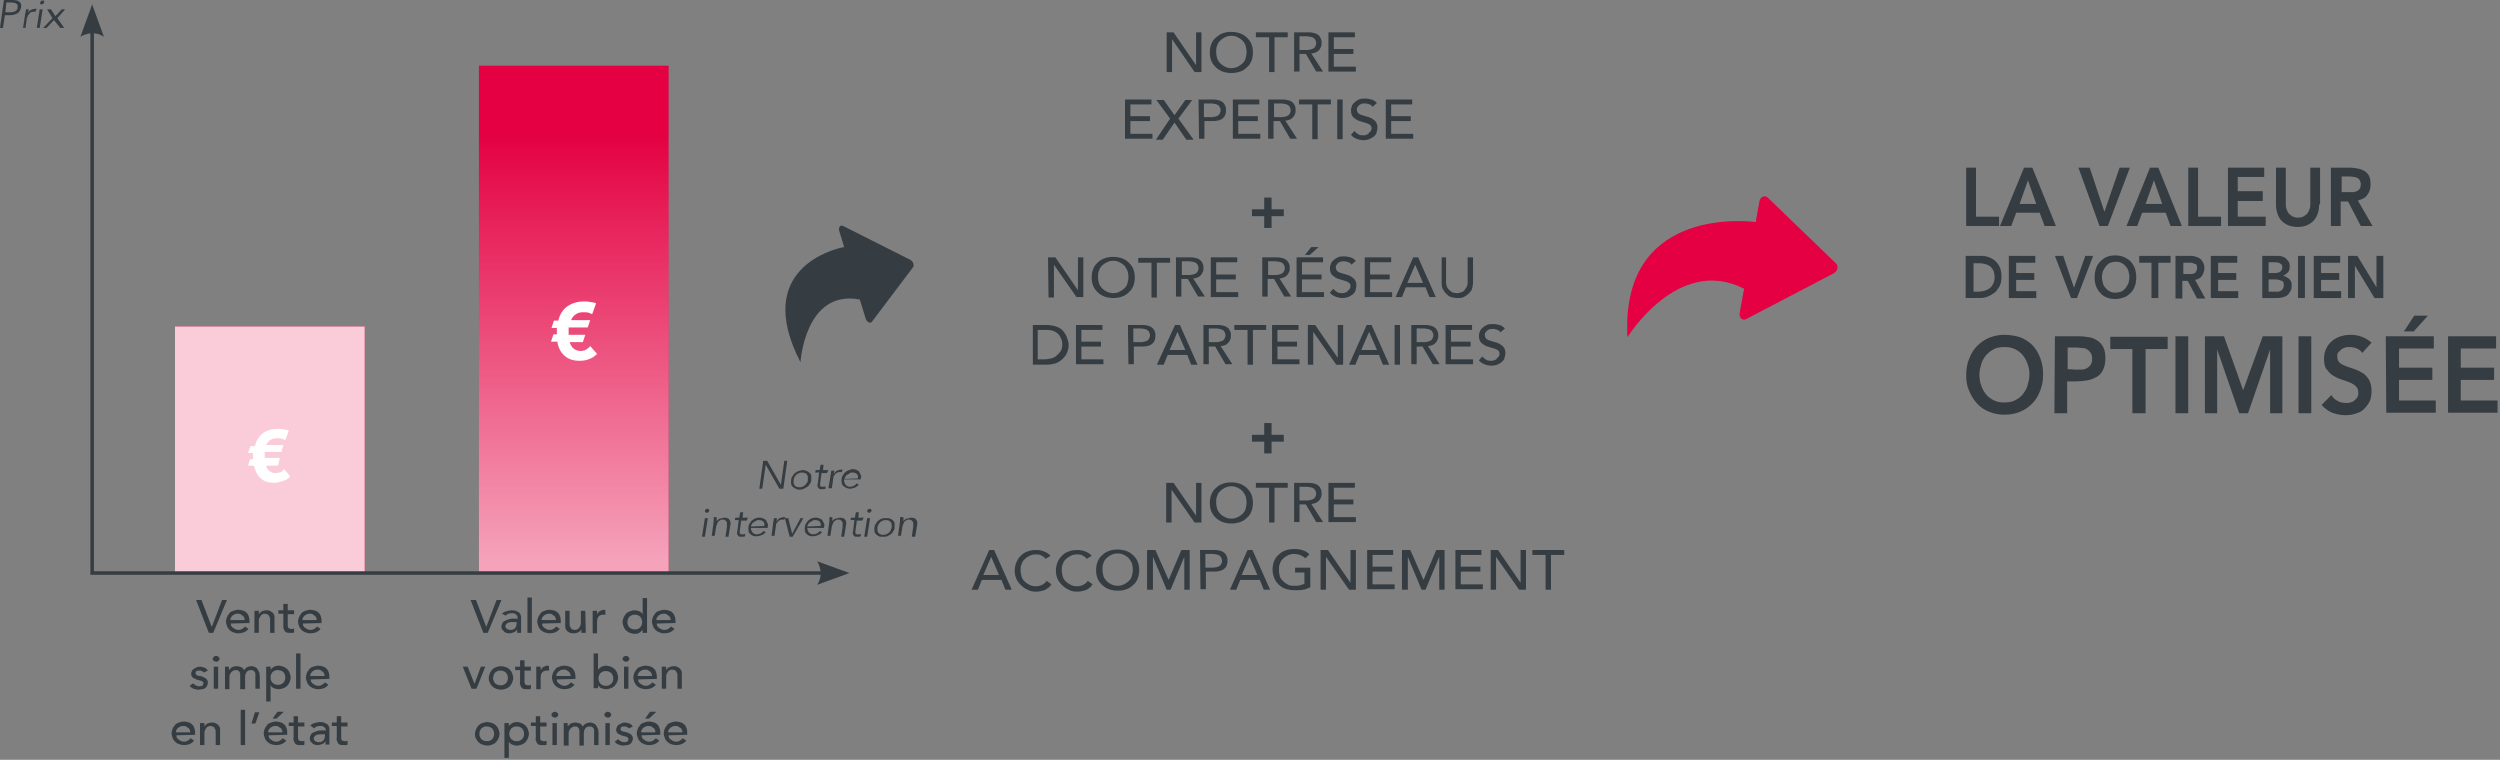 <?xml version="1.0" encoding="utf-8"?>
<!-- Generator: Adobe Illustrator 22.0.1, SVG Export Plug-In . SVG Version: 6.00 Build 0)  -->
<svg version="1.1" id="Calque_1" xmlns="http://www.w3.org/2000/svg" xmlns:xlink="http://www.w3.org/1999/xlink" x="0px" y="0px"
	 viewBox="0 0 510 155" style="enable-background:new 0 0 510 155;" xml:space="preserve">
<rect x="0" y="0" width="510" height="155" fill="#808080" stroke="none"/>
<style type="text/css">
	.st0{fill:#E40042;}
	.st1{opacity:0.8;fill:url(#SVGID_1_);enable-background:new    ;}
	.st2{opacity:0.8;fill:#FFFFFF;enable-background:new    ;}
	.st3{fill:none;stroke:#353D42;stroke-width:0.72;}
	.st4{fill:#353D42;}
	.st5{fill:#FFFFFF;}
</style>
<g>
	<rect x="97.7" y="13.4" class="st0" width="38.7" height="103.4"/>
	
		<linearGradient id="SVGID_1_" gradientUnits="userSpaceOnUse" x1="117.05" y1="41.715" x2="117.05" y2="129.457" gradientTransform="matrix(1 0 0 -1 0 156.583)">
		<stop  offset="0" style="stop-color:#FFFFFF;stop-opacity:0.8"/>
		<stop  offset="1" style="stop-color:#FFFFFF;stop-opacity:0"/>
	</linearGradient>
	<rect x="97.7" y="13.4" class="st1" width="38.7" height="103.4"/>
	<rect x="35.7" y="66.6" class="st0" width="38.7" height="50.2"/>
	<rect x="35.7" y="66.6" class="st2" width="38.7" height="50.2"/>
	<polyline class="st3" points="168.3,116.9 18.8,116.9 18.8,5.9 	"/>
	<path class="st0" d="M374.5,53.7l-13.9-13.4c-0.6-0.6-1.6-0.1-1.7,0.9l-0.6,3.3l-0.1,0.8c-3.2-0.4-27.6-2.4-26.2,23.5
		c0,0,10.3-16.8,23.8-9.9l-0.3,1.6l-0.6,3.3c-0.2,1,0.6,1.7,1.3,1.3l17.8-9.3C374.9,55.4,375.1,54.2,374.5,53.7z"/>
	<path class="st0" d="M373.3,53.7l-12-11.7c-0.5-0.5-1.3-0.1-1.5,0.7l-0.5,2.9l-0.1,0.7c-2.8-0.3-25.6-3.5-26.4,19.9
		c0,0,10.2-14.7,24.4-8l-0.2,1.4l-0.5,2.9c-0.1,0.8,0.5,1.4,1.2,1.1l15.5-8.1C373.7,55.2,373.8,54.2,373.3,53.7"/>
	<g>
		<g>
			<path class="st4" d="M401.1,34.2h2v10h4.7v1.9h-6.7V34.2z"/>
			<path class="st4" d="M412.9,34.2h1.7l4.8,11.9h-2.3l-1-2.7h-4.8l-1,2.7H408L412.9,34.2z M415.4,41.6l-1.7-4.8l-1.7,4.8H415.4z"/>
			<path class="st4" d="M424,34.2h2.3l3,9l3.1-9h2.1L430,46.1h-1.7L424,34.2z"/>
			<path class="st4" d="M438.6,34.2h1.7l4.8,11.9h-2.3l-1-2.7H437l-1,2.7h-2.2L438.6,34.2z M441.1,41.6l-1.7-4.8l-1.7,4.8H441.1z"/>
			<path class="st4" d="M446.4,34.2h2v10h4.7v1.9h-6.7V34.2z"/>
			<path class="st4" d="M454.5,34.2h7.4v1.9h-5.4V39h5.1v2h-5.1v3.2h5.7v1.9h-7.7V34.2z"/>
			<path class="st4" d="M473.1,41.7c0,0.7-0.1,1.4-0.3,1.9c-0.2,0.6-0.5,1.1-0.9,1.5s-0.9,0.7-1.4,0.9s-1.1,0.3-1.8,0.3
				c-0.6,0-1.2-0.1-1.8-0.3c-0.5-0.2-1-0.5-1.4-0.9s-0.7-0.9-0.9-1.5c-0.2-0.6-0.3-1.2-0.3-1.9v-7.5h2v7.4c0,0.3,0,0.6,0.1,0.9
				c0.1,0.3,0.2,0.6,0.4,0.9c0.2,0.3,0.5,0.5,0.8,0.7s0.7,0.3,1.2,0.3s0.9-0.1,1.2-0.3c0.3-0.2,0.6-0.4,0.8-0.7
				c0.2-0.3,0.3-0.6,0.4-0.9c0.1-0.3,0.1-0.6,0.1-0.9v-7.4h2v7.5H473.1z"/>
			<path class="st4" d="M475.6,34.2h3.9c0.5,0,1.1,0.1,1.6,0.2c0.5,0.1,0.9,0.3,1.3,0.5c0.4,0.3,0.7,0.6,0.9,1
				c0.2,0.4,0.3,1,0.3,1.7c0,0.9-0.2,1.6-0.7,2.2c-0.4,0.6-1.1,0.9-1.9,1.1l3,5.2h-2.4l-2.6-5h-1.5v5h-2V34.2H475.6z M479.1,39.2
				c0.3,0,0.6,0,0.9,0s0.5-0.1,0.8-0.2c0.2-0.1,0.4-0.3,0.6-0.5c0.1-0.2,0.2-0.5,0.2-0.9c0-0.3-0.1-0.6-0.2-0.8s-0.3-0.4-0.5-0.5
				s-0.5-0.2-0.7-0.2s-0.5-0.1-0.8-0.1h-1.7v3.2H479.1z"/>
		</g>
		<g>
			<path class="st4" d="M401.1,52.2h3.2c0.5,0,1,0.1,1.5,0.3s0.9,0.4,1.3,0.8s0.7,0.8,0.9,1.3s0.3,1.2,0.3,1.9s-0.1,1.4-0.4,1.9
				s-0.6,1-1,1.3s-0.9,0.6-1.4,0.8s-1,0.3-1.5,0.3h-3v-8.6H401.1z M403.6,59.5c0.4,0,0.9-0.1,1.3-0.2c0.4-0.1,0.7-0.3,1-0.5
				s0.5-0.5,0.7-0.9s0.3-0.8,0.3-1.3s-0.1-1-0.2-1.3c-0.2-0.4-0.4-0.7-0.6-0.9c-0.3-0.2-0.6-0.4-1-0.5s-0.8-0.2-1.2-0.2h-1.3v5.8
				C402.6,59.5,403.6,59.5,403.6,59.5z"/>
			<path class="st4" d="M409.8,52.2h5.4v1.4h-3.9v2.1h3.7v1.4h-3.7v2.3h4.1v1.4h-5.6V52.2z"/>
			<path class="st4" d="M419.2,52.2h1.7l2.2,6.5l2.3-6.5h1.6l-3.3,8.6h-1.2L419.2,52.2z"/>
			<path class="st4" d="M427.3,56.6c0-0.7,0.1-1.3,0.3-1.9c0.2-0.6,0.5-1,0.9-1.4s0.8-0.7,1.3-0.9s1.1-0.3,1.7-0.3s1.2,0.1,1.7,0.3
				s1,0.5,1.4,0.9s0.7,0.9,0.9,1.4c0.2,0.6,0.3,1.2,0.3,1.9s-0.1,1.3-0.3,1.8c-0.2,0.6-0.5,1-0.9,1.4s-0.8,0.7-1.4,0.9
				s-1.1,0.3-1.7,0.3s-1.2-0.1-1.7-0.3s-1-0.5-1.3-0.9c-0.4-0.4-0.7-0.9-0.9-1.4C427.4,57.9,427.3,57.3,427.3,56.6z M428.8,56.5
				c0,0.5,0.1,0.9,0.2,1.3c0.1,0.4,0.3,0.7,0.6,1c0.2,0.3,0.5,0.5,0.9,0.7s0.7,0.2,1.1,0.2s0.8-0.1,1.1-0.2s0.6-0.4,0.9-0.7
				c0.2-0.3,0.4-0.6,0.6-1c0.1-0.4,0.2-0.8,0.2-1.3c0-0.4-0.1-0.8-0.2-1.2s-0.3-0.7-0.6-1c-0.2-0.3-0.5-0.5-0.9-0.7
				s-0.7-0.2-1.1-0.2s-0.8,0.1-1.1,0.2s-0.6,0.4-0.9,0.7c-0.2,0.3-0.4,0.6-0.6,1C428.9,55.7,428.8,56.1,428.8,56.5z"/>
			<path class="st4" d="M438.9,53.6h-2.5v-1.4h6.4v1.4h-2.5v7.2h-1.4V53.6z"/>
			<path class="st4" d="M443.8,52.2h2.8c0.4,0,0.8,0,1.1,0.1c0.4,0.1,0.7,0.2,1,0.4s0.5,0.4,0.7,0.8s0.3,0.7,0.3,1.2
				c0,0.6-0.2,1.1-0.5,1.6c-0.3,0.4-0.8,0.7-1.4,0.8l2.1,3.8h-1.7l-1.9-3.6h-1.1v3.6h-1.4V52.2z M446.4,55.9c0.2,0,0.4,0,0.6,0
				s0.4-0.1,0.6-0.1c0.2-0.1,0.3-0.2,0.4-0.4s0.2-0.4,0.2-0.7s0-0.5-0.1-0.6c-0.1-0.2-0.2-0.3-0.4-0.3s-0.3-0.1-0.5-0.2
				c-0.2,0-0.4,0-0.6,0h-1.2v2.3H446.4z"/>
			<path class="st4" d="M451,52.2h5.4v1.4h-3.9v2.1h3.7v1.4h-3.7v2.3h4.1v1.4H451V52.2z"/>
			<path class="st4" d="M461.4,52.2h3.2c0.3,0,0.6,0,0.9,0.1s0.6,0.2,0.8,0.4s0.4,0.4,0.6,0.7s0.2,0.6,0.2,1c0,0.5-0.1,0.9-0.4,1.2
				s-0.6,0.5-1,0.7l0,0c0.3,0,0.5,0.1,0.7,0.2s0.4,0.3,0.6,0.4c0.2,0.2,0.3,0.4,0.4,0.6c0.1,0.2,0.1,0.5,0.1,0.8
				c0,0.5-0.1,0.9-0.3,1.2c-0.2,0.3-0.4,0.6-0.7,0.8c-0.3,0.2-0.6,0.3-1,0.4c-0.4,0.1-0.7,0.1-1.1,0.1h-2.9v-8.6H461.4z M462.8,55.7
				h1.3c0.5,0,0.8-0.1,1.1-0.3c0.2-0.2,0.4-0.5,0.4-0.8c0-0.4-0.1-0.7-0.4-0.8c-0.2-0.2-0.6-0.3-1.2-0.3h-1.2L462.8,55.7L462.8,55.7
				z M462.8,59.5h1.3c0.2,0,0.4,0,0.6,0s0.4-0.1,0.6-0.2s0.3-0.2,0.4-0.4s0.2-0.4,0.2-0.7c0-0.5-0.1-0.8-0.4-0.9s-0.7-0.3-1.3-0.3
				h-1.4L462.8,59.5L462.8,59.5z"/>
			<path class="st4" d="M468.8,52.2h1.4v8.6h-1.4V52.2z"/>
			<path class="st4" d="M472,52.2h5.4v1.4h-3.9v2.1h3.7v1.4h-3.7v2.3h4.1v1.4H472V52.2z"/>
			<path class="st4" d="M479,52.2h1.9l3.9,6.4l0,0v-6.4h1.4v8.6h-1.8l-4-6.6l0,0v6.6H479V52.2z"/>
		</g>
		<g>
			<g>
				<path class="st4" d="M401.1,76.6c0-1.3,0.2-2.4,0.6-3.4s0.9-1.9,1.6-2.6s1.5-1.3,2.5-1.7c1-0.4,2-0.6,3.1-0.6
					c1.2,0,2.2,0.2,3.2,0.5c1,0.4,1.8,0.9,2.5,1.6s1.2,1.6,1.6,2.6s0.6,2.2,0.6,3.4c0,1.2-0.2,2.3-0.6,3.3s-0.9,1.9-1.6,2.6
					s-1.5,1.3-2.5,1.7s-2,0.6-3.2,0.6c-1.1,0-2.2-0.2-3.1-0.6c-1-0.4-1.8-0.9-2.5-1.7s-1.2-1.6-1.6-2.6
					C401.3,78.9,401.1,77.8,401.1,76.6z M403.8,76.4c0,0.8,0.1,1.6,0.4,2.3c0.2,0.7,0.6,1.3,1,1.8s1,0.9,1.6,1.2s1.3,0.4,2.1,0.4
					s1.5-0.1,2.1-0.4s1.2-0.7,1.6-1.2s0.8-1.1,1-1.8c0.2-0.7,0.4-1.5,0.4-2.3s-0.1-1.5-0.4-2.2c-0.2-0.7-0.6-1.3-1-1.8
					s-1-0.9-1.6-1.2c-0.6-0.3-1.3-0.4-2.1-0.4s-1.5,0.1-2.1,0.4s-1.1,0.7-1.6,1.2c-0.4,0.5-0.8,1.1-1,1.8
					C404,74.9,403.8,75.6,403.8,76.4z"/>
				<path class="st4" d="M419.2,68.6h5c0.7,0,1.4,0.1,2,0.2c0.7,0.1,1.2,0.4,1.7,0.7c0.5,0.3,0.9,0.8,1.2,1.4
					c0.3,0.6,0.4,1.3,0.4,2.2c0,1-0.2,1.8-0.5,2.4s-0.7,1.1-1.3,1.4s-1.2,0.6-1.9,0.7c-0.7,0.1-1.5,0.2-2.2,0.2h-1.9v6.5h-2.6
					L419.2,68.6L419.2,68.6z M423.4,75.4c0.4,0,0.8,0,1.2,0c0.4,0,0.8-0.1,1.1-0.3c0.3-0.1,0.6-0.4,0.8-0.7c0.2-0.3,0.3-0.7,0.3-1.2
					s-0.1-0.9-0.3-1.2c-0.2-0.3-0.4-0.5-0.7-0.7c-0.3-0.2-0.6-0.3-1-0.3s-0.7-0.1-1.1-0.1h-1.9v4.4L423.4,75.4L423.4,75.4z"/>
				<path class="st4" d="M435,71.2h-4.5v-2.5h11.7v2.5h-4.5v13.1H435V71.2z"/>
				<path class="st4" d="M443.8,68.6h2.6v15.7h-2.6V68.6z"/>
				<path class="st4" d="M449.7,68.6h4l3.9,11l4-11h4v15.7h-2.5v-13l0,0l-4.5,13h-1.8l-4.5-13l0,0v13h-2.5V68.6H449.7z"/>
				<path class="st4" d="M468.9,68.6h2.6v15.7h-2.6V68.6z"/>
				<path class="st4" d="M481.9,72c-0.3-0.4-0.6-0.7-1.1-0.9s-1-0.3-1.5-0.3c-0.3,0-0.6,0-0.9,0.1s-0.5,0.2-0.8,0.4
					c-0.2,0.2-0.4,0.4-0.6,0.6s-0.2,0.6-0.2,0.9c0,0.5,0.2,0.9,0.5,1.2s0.8,0.5,1.3,0.7s1.1,0.4,1.7,0.6s1.2,0.5,1.7,0.8
					s0.9,0.8,1.3,1.4c0.3,0.6,0.5,1.3,0.5,2.2c0,0.8-0.1,1.6-0.4,2.2s-0.7,1.1-1.2,1.6s-1.1,0.7-1.7,0.9c-0.7,0.2-1.3,0.3-2.1,0.3
					c-0.9,0-1.8-0.2-2.6-0.5c-0.8-0.3-1.6-0.9-2.2-1.6l2-2c0.3,0.5,0.7,0.9,1.3,1.2c0.5,0.3,1.1,0.4,1.7,0.4c0.3,0,0.6,0,0.9-0.1
					s0.6-0.2,0.8-0.4c0.2-0.2,0.5-0.4,0.6-0.7c0.2-0.3,0.2-0.6,0.2-0.9c0-0.6-0.2-1-0.5-1.3s-0.8-0.6-1.3-0.8
					c-0.5-0.2-1.1-0.4-1.7-0.6s-1.2-0.5-1.7-0.8s-0.9-0.8-1.3-1.3s-0.5-1.3-0.5-2.2c0-0.8,0.2-1.5,0.5-2.1s0.7-1.1,1.2-1.5
					s1.1-0.7,1.7-0.9c0.7-0.2,1.3-0.3,2-0.3c0.8,0,1.5,0.1,2.3,0.4s1.4,0.7,2,1.2L481.9,72z"/>
				<path class="st4" d="M486.7,68.6h9.8v2.5h-7.1V75h6.8v2.5h-6.8v4.2h7.5v2.5h-10.1L486.7,68.6L486.7,68.6z M492.5,64.4h2.8
					l-2.9,3.2h-2L492.5,64.4z"/>
				<path class="st4" d="M499.4,68.6h9.8v2.5H502V75h6.8v2.5H502v4.2h7.5v2.5h-10.1V68.6z"/>
			</g>
		</g>
		<g>
			<path class="st4" d="M237.9,6.6h1.5l4.6,6.7l0,0V6.6h1.1v8.1h-1.4L239.1,8l0,0v6.7H238V6.6H237.9z"/>
			<path class="st4" d="M251.2,14.9c-0.6,0-1.2-0.1-1.8-0.3c-0.5-0.2-1-0.5-1.4-0.9s-0.7-0.8-0.9-1.3s-0.3-1.1-0.3-1.7
				s0.1-1.2,0.3-1.7s0.5-1,0.9-1.3s0.8-0.7,1.4-0.9c0.5-0.2,1.1-0.3,1.8-0.3c0.6,0,1.2,0.1,1.8,0.3c0.5,0.2,1,0.5,1.4,0.9
				c0.4,0.4,0.7,0.8,0.9,1.3s0.3,1.1,0.3,1.7s-0.1,1.2-0.3,1.7s-0.5,1-0.9,1.3c-0.4,0.4-0.8,0.7-1.4,0.9
				C252.4,14.8,251.8,14.9,251.2,14.9z M251.2,13.9c0.5,0,0.9-0.1,1.3-0.3c0.4-0.2,0.7-0.4,1-0.7s0.5-0.6,0.6-1s0.2-0.8,0.2-1.3
				s-0.1-0.9-0.2-1.3s-0.4-0.7-0.6-1c-0.3-0.3-0.6-0.5-1-0.7s-0.8-0.3-1.3-0.3s-0.9,0.1-1.3,0.3c-0.4,0.2-0.7,0.4-1,0.7
				c-0.3,0.3-0.5,0.6-0.6,1c-0.2,0.4-0.2,0.8-0.2,1.3s0.1,0.9,0.2,1.3c0.1,0.4,0.4,0.7,0.6,1c0.3,0.3,0.6,0.5,1,0.7
				C250.3,13.8,250.7,13.9,251.2,13.9z"/>
			<path class="st4" d="M258.9,7.6h-2.7v-1h6.5v1H260v7.1h-1.1L258.9,7.6L258.9,7.6z"/>
			<path class="st4" d="M264,6.6h3c0.5,0,1,0.1,1.3,0.2s0.6,0.3,0.8,0.5c0.2,0.2,0.3,0.5,0.4,0.7c0.1,0.2,0.1,0.5,0.1,0.8
				c0,0.3,0,0.5-0.1,0.7s-0.2,0.5-0.4,0.7s-0.4,0.4-0.7,0.5s-0.5,0.2-0.9,0.2l2.4,3.7h-1.4l-2.1-3.6h-1.3v3.6H264V6.6z M265.1,10.2
				h1.5c0.2,0,0.4,0,0.7-0.1c0.2,0,0.4-0.1,0.6-0.2c0.2-0.1,0.3-0.2,0.4-0.4s0.2-0.4,0.2-0.7s-0.1-0.5-0.2-0.7
				c-0.1-0.2-0.2-0.3-0.4-0.4c-0.2-0.1-0.4-0.2-0.6-0.2s-0.4-0.1-0.7-0.1h-1.5V10.2z"/>
			<path class="st4" d="M271,6.6h5.4v1h-4.3V10h4v1h-4v2.6h4.5v1H271V6.6z"/>
		</g>
		<g>
			<path class="st4" d="M229.5,20.3h5.4v1h-4.3v2.4h4v1h-4v2.6h4.5v1h-5.6L229.5,20.3L229.5,20.3z"/>
			<path class="st4" d="M238.7,24.2l-2.8-3.8h1.5l2.2,3.1l2.2-3.1h1.4l-2.8,3.8l3.1,4.3H242l-2.4-3.5l-2.4,3.5h-1.4L238.7,24.2z"/>
			<path class="st4" d="M244.5,20.3h3c0.5,0,1,0.1,1.3,0.2s0.6,0.3,0.8,0.5s0.3,0.5,0.4,0.7s0.1,0.5,0.1,0.8s0,0.5-0.1,0.8
				s-0.2,0.5-0.4,0.7s-0.5,0.4-0.8,0.5s-0.8,0.2-1.3,0.2h-1.8v3.6h-1.1L244.5,20.3L244.5,20.3z M245.6,23.9h1.5c0.2,0,0.4,0,0.7-0.1
				c0.2,0,0.4-0.1,0.6-0.2c0.2-0.1,0.3-0.2,0.4-0.4c0.1-0.2,0.2-0.4,0.2-0.7s-0.1-0.5-0.2-0.7c-0.1-0.2-0.2-0.3-0.4-0.4
				s-0.4-0.2-0.6-0.2c-0.2,0-0.4-0.1-0.7-0.1h-1.5V23.9z"/>
			<path class="st4" d="M251.5,20.3h5.4v1h-4.3v2.4h4v1h-4v2.6h4.5v1h-5.6L251.5,20.3L251.5,20.3z"/>
			<path class="st4" d="M258.7,20.3h3c0.5,0,1,0.1,1.3,0.2s0.6,0.3,0.8,0.5c0.2,0.2,0.3,0.5,0.4,0.7s0.1,0.5,0.1,0.8s0,0.5-0.1,0.7
				s-0.2,0.5-0.4,0.7s-0.4,0.4-0.7,0.5c-0.3,0.1-0.5,0.2-0.9,0.2l2.4,3.7h-1.4l-2.1-3.6h-1.3v3.6h-1.1L258.7,20.3L258.7,20.3z
				 M259.9,23.9h1.5c0.2,0,0.4,0,0.7-0.1c0.2,0,0.4-0.1,0.6-0.2s0.3-0.2,0.4-0.4c0.1-0.2,0.2-0.4,0.2-0.7s-0.1-0.5-0.2-0.7
				s-0.2-0.3-0.4-0.4c-0.2-0.1-0.4-0.2-0.6-0.2s-0.4-0.1-0.7-0.1h-1.5V23.9z"/>
			<path class="st4" d="M267.7,21.3H265v-1h6.5v1h-2.7v7.1h-1.1L267.7,21.3L267.7,21.3z"/>
			<path class="st4" d="M272.8,20.3h1.1v8.1h-1.1V20.3z"/>
			<path class="st4" d="M276.3,26.7c0.2,0.3,0.5,0.5,0.8,0.7s0.7,0.2,1,0.2c0.2,0,0.4,0,0.6-0.1s0.4-0.1,0.5-0.3s0.3-0.3,0.4-0.4
				c0.1-0.2,0.2-0.4,0.2-0.6c0-0.3-0.1-0.6-0.3-0.7c-0.2-0.2-0.5-0.3-0.8-0.4s-0.6-0.2-1-0.3s-0.7-0.2-1-0.4
				c-0.3-0.2-0.6-0.4-0.8-0.7c-0.2-0.3-0.3-0.7-0.3-1.3c0-0.2,0.1-0.5,0.2-0.8s0.3-0.5,0.5-0.7s0.5-0.4,0.9-0.6s0.8-0.2,1.3-0.2
				s0.9,0.1,1.3,0.2s0.8,0.4,1.1,0.7l-0.9,0.8c-0.1-0.2-0.3-0.4-0.6-0.5s-0.6-0.2-0.9-0.2s-0.6,0-0.8,0.1c-0.2,0.1-0.4,0.2-0.5,0.3
				c-0.1,0.1-0.2,0.3-0.3,0.4c-0.1,0.1-0.1,0.3-0.1,0.4c0,0.3,0.1,0.6,0.3,0.8c0.2,0.2,0.5,0.3,0.8,0.4s0.6,0.2,1,0.3
				c0.4,0.1,0.7,0.2,1,0.4c0.3,0.2,0.6,0.4,0.8,0.7c0.2,0.3,0.3,0.7,0.3,1.1s-0.1,0.7-0.2,1.1s-0.4,0.6-0.6,0.8
				c-0.3,0.2-0.6,0.4-0.9,0.5s-0.7,0.2-1.1,0.2c-0.5,0-1-0.1-1.5-0.3s-0.9-0.5-1.1-0.8L276.3,26.7z"/>
			<path class="st4" d="M282.7,20.3h5.4v1h-4.3v2.4h4v1h-4v2.6h4.5v1h-5.6V20.3z"/>
		</g>
		<g>
			<path class="st4" d="M255.4,42.7h2.5v-2.4h1.5v2.4h2.5v1.4h-2.5v2.4h-1.5v-2.4h-2.5V42.7z"/>
		</g>
		<g>
			<path class="st4" d="M213.8,52.5h1.5l4.6,6.7l0,0v-6.7h1.1v8.1h-1.4L215,54l0,0v6.7h-1.1L213.8,52.5L213.8,52.5z"/>
			<path class="st4" d="M227.1,60.8c-0.6,0-1.2-0.1-1.8-0.3c-0.5-0.2-1-0.5-1.4-0.9s-0.7-0.8-0.9-1.3s-0.3-1.1-0.3-1.7
				s0.1-1.2,0.3-1.7s0.5-1,0.9-1.3c0.4-0.4,0.8-0.7,1.4-0.9c0.5-0.2,1.1-0.3,1.8-0.3c0.6,0,1.2,0.1,1.8,0.3c0.5,0.2,1,0.5,1.4,0.9
				s0.7,0.8,0.9,1.3s0.3,1.1,0.3,1.7s-0.1,1.2-0.3,1.7s-0.5,1-0.9,1.3c-0.4,0.4-0.8,0.7-1.4,0.9C228.4,60.7,227.8,60.8,227.1,60.8z
				 M227.1,59.8c0.5,0,0.9-0.1,1.3-0.3c0.4-0.2,0.7-0.4,1-0.7s0.5-0.6,0.6-1s0.2-0.8,0.2-1.3s-0.1-0.9-0.2-1.3
				c-0.2-0.4-0.4-0.7-0.6-1c-0.3-0.3-0.6-0.5-1-0.7s-0.8-0.3-1.3-0.3s-0.9,0.1-1.3,0.3c-0.4,0.2-0.7,0.4-1,0.7s-0.5,0.6-0.6,1
				c-0.2,0.4-0.2,0.8-0.2,1.3s0.1,0.9,0.2,1.3c0.1,0.4,0.4,0.7,0.6,1c0.3,0.3,0.6,0.5,1,0.7S226.7,59.8,227.1,59.8z"/>
			<path class="st4" d="M234.9,53.6h-2.7v-1h6.5v1H236v7.1h-1.1V53.6z"/>
			<path class="st4" d="M239.9,52.5h3c0.5,0,1,0.1,1.3,0.2c0.3,0.1,0.6,0.3,0.8,0.5s0.3,0.5,0.4,0.7s0.1,0.5,0.1,0.8s0,0.5-0.1,0.7
				s-0.2,0.5-0.4,0.7s-0.4,0.4-0.7,0.5s-0.5,0.2-0.9,0.2l2.4,3.7h-1.4l-2.1-3.6H241v3.6h-1.1V52.5z M241.1,56.1h1.5
				c0.2,0,0.4,0,0.7-0.1c0.2,0,0.4-0.1,0.6-0.2c0.2-0.1,0.3-0.2,0.4-0.4c0.1-0.2,0.2-0.4,0.2-0.7s-0.1-0.5-0.2-0.7
				c-0.1-0.2-0.2-0.3-0.4-0.4c-0.2-0.1-0.4-0.2-0.6-0.2c-0.2,0-0.4-0.1-0.7-0.1h-1.5V56.1z"/>
			<path class="st4" d="M247,52.5h5.4v1h-4.3V56h4v1h-4v2.6h4.5v1H247V52.5z"/>
			<path class="st4" d="M257.5,52.5h3c0.5,0,1,0.1,1.3,0.2c0.3,0.1,0.6,0.3,0.8,0.5c0.2,0.2,0.3,0.5,0.4,0.7s0.1,0.5,0.1,0.8
				s0,0.5-0.1,0.7s-0.2,0.5-0.4,0.7s-0.4,0.4-0.7,0.5c-0.3,0.1-0.5,0.2-0.9,0.2l2.4,3.7H262l-2.1-3.6h-1.3v3.6h-1.1L257.5,52.5
				L257.5,52.5z M258.7,56.1h1.5c0.2,0,0.4,0,0.7-0.1c0.2,0,0.4-0.1,0.6-0.2c0.2-0.1,0.3-0.2,0.4-0.4s0.2-0.4,0.2-0.7
				s-0.1-0.5-0.2-0.7s-0.2-0.3-0.4-0.4c-0.2-0.1-0.4-0.2-0.6-0.2s-0.4-0.1-0.7-0.1h-1.5V56.1z"/>
			<path class="st4" d="M264.5,52.5h5.4v1h-4.3V56h4v1h-4v2.6h4.5v1h-5.6V52.5z M267.5,50.4h1.5l-1.8,1.6h-1L267.5,50.4z"/>
			<path class="st4" d="M272,58.9c0.2,0.3,0.5,0.5,0.8,0.7s0.7,0.2,1,0.2c0.2,0,0.4,0,0.6-0.1s0.4-0.1,0.5-0.3s0.3-0.3,0.4-0.4
				c0.1-0.2,0.2-0.4,0.2-0.6c0-0.3-0.1-0.6-0.3-0.7c-0.2-0.2-0.5-0.3-0.8-0.4c-0.3-0.1-0.6-0.2-1-0.3s-0.7-0.2-1-0.4
				s-0.6-0.4-0.8-0.7c-0.2-0.3-0.3-0.7-0.3-1.3c0-0.2,0.1-0.5,0.2-0.8s0.3-0.5,0.5-0.7s0.5-0.4,0.9-0.6s0.8-0.2,1.3-0.2
				s0.9,0.1,1.3,0.2c0.4,0.1,0.8,0.4,1.1,0.7l-0.9,0.8c-0.1-0.2-0.3-0.4-0.6-0.5s-0.6-0.2-0.9-0.2s-0.6,0-0.8,0.1
				c-0.2,0.1-0.4,0.2-0.5,0.3s-0.2,0.3-0.3,0.4c-0.1,0.1-0.1,0.3-0.1,0.4c0,0.3,0.1,0.6,0.3,0.8c0.2,0.2,0.5,0.3,0.8,0.4
				c0.3,0.1,0.6,0.2,1,0.3s0.7,0.2,1,0.4s0.6,0.4,0.8,0.7c0.2,0.3,0.3,0.7,0.3,1.1c0,0.4-0.1,0.7-0.2,1.1s-0.4,0.6-0.6,0.8
				c-0.3,0.2-0.6,0.4-0.9,0.5s-0.7,0.2-1.1,0.2c-0.5,0-1-0.1-1.5-0.3s-0.9-0.5-1.1-0.8L272,58.9z"/>
			<path class="st4" d="M278.4,52.5h5.4v1h-4.3V56h4v1h-4v2.6h4.5v1h-5.6V52.5z"/>
			<path class="st4" d="M288.3,52.5h1l3.6,8.1h-1.3l-0.8-2h-4l-0.8,2h-1.3L288.3,52.5z M290.3,57.7l-1.6-3.7l0,0l-1.6,3.7H290.3z"/>
			<path class="st4" d="M295,52.5v5c0,0.3,0,0.5,0.1,0.8s0.2,0.5,0.4,0.7s0.4,0.4,0.7,0.6c0.3,0.1,0.6,0.2,1,0.2s0.7-0.1,1-0.2
				s0.5-0.3,0.7-0.6s0.3-0.5,0.4-0.7c0.1-0.3,0.1-0.5,0.1-0.8v-5h1.1v5.1c0,0.5-0.1,0.9-0.2,1.3s-0.4,0.7-0.7,1
				c-0.3,0.3-0.6,0.5-1,0.7s-0.8,0.2-1.3,0.2s-0.9-0.1-1.3-0.2s-0.7-0.4-1-0.7s-0.5-0.6-0.7-1s-0.2-0.8-0.2-1.3v-5.1H295z"/>
		</g>
		<g>
			<path class="st4" d="M210.6,66.3h2.9c0.6,0,1.1,0.1,1.6,0.2c0.4,0.1,0.8,0.3,1.2,0.5c0.3,0.2,0.6,0.5,0.8,0.8s0.4,0.6,0.5,0.9
				s0.2,0.6,0.3,0.9s0.1,0.6,0.1,0.8c0,0.5-0.1,1-0.3,1.5s-0.5,0.9-0.9,1.3s-0.9,0.7-1.4,0.9c-0.6,0.2-1.2,0.3-2,0.3h-2.7v-8.1
				H210.6z M211.7,73.3h1.4c0.5,0,0.9-0.1,1.4-0.2c0.4-0.1,0.8-0.3,1.1-0.6c0.3-0.3,0.6-0.6,0.8-0.9s0.3-0.8,0.3-1.3
				c0-0.3,0-0.6-0.1-0.9s-0.3-0.7-0.5-1s-0.6-0.6-1-0.8s-1-0.3-1.7-0.3h-1.7V73.3z"/>
			<path class="st4" d="M219.5,66.3h5.4v1h-4.3v2.4h4v1h-4v2.6h4.5v1h-5.6L219.5,66.3L219.5,66.3z"/>
			<path class="st4" d="M230.1,66.3h3c0.5,0,1,0.1,1.3,0.2s0.6,0.3,0.8,0.5s0.3,0.5,0.4,0.7s0.1,0.5,0.1,0.8s0,0.5-0.1,0.8
				s-0.2,0.5-0.4,0.7s-0.5,0.4-0.8,0.5s-0.8,0.2-1.3,0.2h-1.8v3.6h-1.1L230.1,66.3L230.1,66.3z M231.2,69.8h1.5c0.2,0,0.4,0,0.7-0.1
				c0.2,0,0.4-0.1,0.6-0.2c0.2-0.1,0.3-0.2,0.4-0.4c0.1-0.2,0.2-0.4,0.2-0.7s-0.1-0.5-0.2-0.7c-0.1-0.2-0.2-0.3-0.4-0.4
				s-0.4-0.2-0.6-0.2c-0.2,0-0.4-0.1-0.7-0.1h-1.5V69.8z"/>
			<path class="st4" d="M239.7,66.3h1l3.6,8.1H243l-0.8-2h-4l-0.8,2H236L239.7,66.3z M241.8,71.4l-1.6-3.7l0,0l-1.6,3.7H241.8z"/>
			<path class="st4" d="M245.5,66.3h3c0.5,0,1,0.1,1.3,0.2s0.6,0.3,0.8,0.5s0.3,0.5,0.4,0.7s0.1,0.5,0.1,0.8s0,0.5-0.1,0.7
				s-0.2,0.5-0.4,0.7s-0.4,0.4-0.7,0.5s-0.5,0.2-0.9,0.2l2.4,3.7H250l-2.1-3.6h-1.3v3.6h-1.1L245.5,66.3L245.5,66.3z M246.6,69.8
				h1.5c0.2,0,0.4,0,0.7-0.1c0.2,0,0.4-0.1,0.6-0.2c0.2-0.1,0.3-0.2,0.4-0.4c0.1-0.2,0.2-0.4,0.2-0.7s-0.1-0.5-0.2-0.7
				c-0.1-0.2-0.2-0.3-0.4-0.4s-0.4-0.2-0.6-0.2c-0.2,0-0.4-0.1-0.7-0.1h-1.5V69.8z"/>
			<path class="st4" d="M254.5,67.3h-2.7v-1h6.5v1h-2.7v7.1h-1.1L254.5,67.3L254.5,67.3z"/>
			<path class="st4" d="M259.5,66.3h5.4v1h-4.3v2.4h4v1h-4v2.6h4.5v1h-5.6V66.3z"/>
			<path class="st4" d="M266.8,66.3h1.5l4.6,6.7l0,0v-6.7h1.1v8.1h-1.4l-4.7-6.7l0,0v6.7h-1.1V66.3z"/>
			<path class="st4" d="M278.8,66.3h1l3.6,8.1h-1.3l-0.8-2h-4l-0.8,2h-1.3L278.8,66.3z M280.9,71.4l-1.6-3.7l0,0l-1.6,3.7H280.9z"/>
			<path class="st4" d="M284.5,66.3h1.1v8.1h-1.1V66.3z"/>
			<path class="st4" d="M287.8,66.3h3c0.5,0,1,0.1,1.3,0.2s0.6,0.3,0.8,0.5c0.2,0.2,0.3,0.5,0.4,0.7s0.1,0.5,0.1,0.8s0,0.5-0.1,0.7
				s-0.2,0.5-0.4,0.7s-0.4,0.4-0.7,0.5c-0.3,0.1-0.5,0.2-0.9,0.2l2.4,3.7h-1.4l-2.1-3.6H289v3.6h-1.1v-8H287.8z M289,69.8h1.5
				c0.2,0,0.4,0,0.7-0.1c0.2,0,0.4-0.1,0.6-0.2s0.3-0.2,0.4-0.4c0.1-0.2,0.2-0.4,0.2-0.7s-0.1-0.5-0.2-0.7s-0.2-0.3-0.4-0.4
				c-0.2-0.1-0.4-0.2-0.6-0.2s-0.4-0.1-0.7-0.1H289V69.8z"/>
			<path class="st4" d="M294.9,66.3h5.4v1H296v2.4h4v1h-4v2.6h4.5v1h-5.6V66.3z"/>
			<path class="st4" d="M302.4,72.7c0.2,0.3,0.5,0.5,0.8,0.7s0.7,0.2,1,0.2c0.2,0,0.4,0,0.6-0.1s0.4-0.1,0.5-0.3s0.3-0.3,0.4-0.4
				c0.1-0.2,0.2-0.4,0.2-0.6c0-0.3-0.1-0.6-0.3-0.7c-0.2-0.2-0.5-0.3-0.8-0.4s-0.6-0.2-1-0.3s-0.7-0.2-1-0.4
				c-0.3-0.2-0.6-0.4-0.8-0.7c-0.2-0.3-0.3-0.7-0.3-1.3c0-0.2,0.1-0.5,0.2-0.8s0.3-0.5,0.5-0.7s0.5-0.4,0.9-0.6s0.8-0.2,1.3-0.2
				s0.9,0.1,1.3,0.2s0.8,0.4,1.1,0.7l-0.9,0.8c-0.1-0.2-0.3-0.4-0.6-0.5s-0.6-0.2-0.9-0.2s-0.6,0-0.8,0.1c-0.2,0.1-0.4,0.2-0.5,0.3
				c-0.1,0.1-0.2,0.3-0.3,0.4c-0.1,0.1-0.1,0.3-0.1,0.4c0,0.3,0.1,0.6,0.3,0.8c0.2,0.2,0.5,0.3,0.8,0.4s0.6,0.2,1,0.3
				c0.4,0.1,0.7,0.2,1,0.4c0.3,0.2,0.6,0.4,0.8,0.7c0.2,0.3,0.3,0.7,0.3,1.1s-0.1,0.7-0.2,1.1s-0.4,0.6-0.6,0.8
				c-0.3,0.2-0.6,0.4-0.9,0.5s-0.7,0.2-1.1,0.2c-0.5,0-1-0.1-1.5-0.3s-0.9-0.5-1.1-0.8L302.4,72.7z"/>
		</g>
		<g>
			<path class="st4" d="M255.4,88.7h2.5v-2.4h1.5v2.4h2.5v1.4h-2.5v2.4h-1.5v-2.4h-2.5V88.7z"/>
		</g>
		<g>
			<path class="st4" d="M237.9,98.5h1.5l4.6,6.7l0,0v-6.7h1.1v8.1h-1.4l-4.7-6.7l0,0v6.7h-1.1L237.9,98.5L237.9,98.5z"/>
			<path class="st4" d="M251.2,106.8c-0.6,0-1.2-0.1-1.8-0.3c-0.5-0.2-1-0.5-1.4-0.9s-0.7-0.8-0.9-1.3s-0.3-1.1-0.3-1.7
				s0.1-1.2,0.3-1.7s0.5-1,0.9-1.3c0.4-0.4,0.8-0.7,1.4-0.9c0.5-0.2,1.1-0.3,1.8-0.3c0.6,0,1.2,0.1,1.8,0.3c0.5,0.2,1,0.5,1.4,0.9
				s0.7,0.8,0.9,1.3s0.3,1.1,0.3,1.7s-0.1,1.2-0.3,1.7s-0.5,1-0.9,1.3c-0.4,0.4-0.8,0.7-1.4,0.9
				C252.4,106.7,251.8,106.8,251.2,106.8z M251.2,105.8c0.5,0,0.9-0.1,1.3-0.3c0.4-0.2,0.7-0.4,1-0.7c0.3-0.3,0.5-0.6,0.6-1
				s0.2-0.8,0.2-1.3s-0.1-0.9-0.2-1.3c-0.2-0.4-0.4-0.7-0.6-1c-0.3-0.3-0.6-0.5-1-0.7s-0.8-0.3-1.3-0.3s-0.9,0.1-1.3,0.3
				c-0.4,0.2-0.7,0.4-1,0.7c-0.3,0.3-0.5,0.6-0.6,1c-0.2,0.4-0.2,0.8-0.2,1.3s0.1,0.9,0.2,1.3c0.1,0.4,0.4,0.7,0.6,1
				c0.3,0.3,0.6,0.5,1,0.7C250.3,105.7,250.7,105.8,251.2,105.8z"/>
			<path class="st4" d="M258.9,99.5h-2.7v-1h6.5v1H260v7.1h-1.1L258.9,99.5L258.9,99.5z"/>
			<path class="st4" d="M264,98.5h3c0.5,0,1,0.1,1.3,0.2s0.6,0.3,0.8,0.5c0.2,0.2,0.3,0.5,0.4,0.7s0.1,0.5,0.1,0.8s0,0.5-0.1,0.7
				s-0.2,0.5-0.4,0.7s-0.4,0.4-0.7,0.5c-0.3,0.1-0.5,0.2-0.9,0.2l2.4,3.7h-1.4l-2.1-3.6h-1.3v3.6H264V98.5z M265.1,102.1h1.5
				c0.2,0,0.4,0,0.7-0.1c0.2,0,0.4-0.1,0.6-0.2s0.3-0.2,0.4-0.4c0.1-0.2,0.2-0.4,0.2-0.7s-0.1-0.5-0.2-0.7s-0.2-0.3-0.4-0.4
				c-0.2-0.1-0.4-0.2-0.6-0.2s-0.4-0.1-0.7-0.1h-1.5V102.1z"/>
			<path class="st4" d="M271,98.5h5.4v1h-4.3v2.4h4v1h-4v2.6h4.5v1H271V98.5z"/>
		</g>
		<g>
			<path class="st4" d="M201.8,112.2h1l3.6,8.1h-1.3l-0.8-2h-4l-0.8,2h-1.3L201.8,112.2z M203.8,117.3l-1.6-3.7l0,0l-1.6,3.7H203.8z
				"/>
			<path class="st4" d="M213.3,114c-0.2-0.3-0.5-0.5-0.9-0.7s-0.7-0.2-1.1-0.2c-0.5,0-0.9,0.1-1.3,0.3c-0.4,0.2-0.7,0.4-1,0.7
				c-0.3,0.3-0.5,0.6-0.6,1c-0.2,0.4-0.2,0.8-0.2,1.3c0,0.4,0.1,0.8,0.2,1.2c0.1,0.4,0.3,0.7,0.6,1s0.6,0.5,1,0.7s0.8,0.3,1.3,0.3
				s0.9-0.1,1.3-0.3c0.4-0.2,0.7-0.5,0.9-0.8l1,0.7c-0.1,0.1-0.2,0.2-0.3,0.4s-0.4,0.3-0.6,0.5s-0.6,0.3-0.9,0.4
				c-0.4,0.1-0.8,0.2-1.3,0.2c-0.7,0-1.3-0.1-1.8-0.4c-0.5-0.2-1-0.6-1.4-1s-0.7-0.8-0.9-1.3s-0.3-1-0.3-1.5c0-0.6,0.1-1.2,0.3-1.7
				s0.5-1,0.9-1.4s0.8-0.7,1.4-0.9c0.5-0.2,1.1-0.3,1.8-0.3c0.6,0,1.1,0.1,1.6,0.3c0.5,0.2,1,0.5,1.3,0.9L213.3,114z"/>
			<path class="st4" d="M221.7,114c-0.2-0.3-0.5-0.5-0.9-0.7s-0.7-0.2-1.1-0.2c-0.5,0-0.9,0.1-1.3,0.3c-0.4,0.2-0.7,0.4-1,0.7
				c-0.3,0.3-0.5,0.6-0.6,1c-0.2,0.4-0.2,0.8-0.2,1.3c0,0.4,0.1,0.8,0.2,1.2c0.1,0.4,0.3,0.7,0.6,1s0.6,0.5,1,0.7s0.8,0.3,1.3,0.3
				s0.9-0.1,1.3-0.3c0.4-0.2,0.7-0.5,0.9-0.8l1,0.7c-0.1,0.1-0.2,0.2-0.3,0.4s-0.4,0.3-0.6,0.5s-0.6,0.3-0.9,0.4
				c-0.4,0.1-0.8,0.2-1.3,0.2c-0.7,0-1.3-0.1-1.8-0.4c-0.5-0.2-1-0.6-1.4-1s-0.7-0.8-0.9-1.3s-0.3-1-0.3-1.5c0-0.6,0.1-1.2,0.3-1.7
				s0.5-1,0.9-1.4s0.8-0.7,1.4-0.9c0.5-0.2,1.1-0.3,1.8-0.3c0.6,0,1.1,0.1,1.6,0.3c0.5,0.2,1,0.5,1.3,0.9L221.7,114z"/>
			<path class="st4" d="M228,120.5c-0.6,0-1.2-0.1-1.8-0.3c-0.5-0.2-1-0.5-1.4-0.9s-0.7-0.8-0.9-1.3s-0.3-1.1-0.3-1.7
				s0.1-1.2,0.3-1.7s0.5-1,0.9-1.3c0.4-0.4,0.8-0.7,1.4-0.9c0.5-0.2,1.1-0.3,1.8-0.3c0.6,0,1.2,0.1,1.8,0.3c0.5,0.2,1,0.5,1.4,0.9
				s0.7,0.8,0.9,1.3s0.3,1.1,0.3,1.7s-0.1,1.2-0.3,1.7s-0.5,1-0.9,1.3c-0.4,0.4-0.8,0.7-1.4,0.9C229.3,120.4,228.7,120.5,228,120.5z
				 M228,119.5c0.5,0,0.9-0.1,1.3-0.3c0.4-0.2,0.7-0.4,1-0.7c0.3-0.3,0.5-0.6,0.6-1s0.2-0.8,0.2-1.3s-0.1-0.9-0.2-1.3
				c-0.2-0.4-0.4-0.7-0.6-1c-0.3-0.3-0.6-0.5-1-0.7s-0.8-0.3-1.3-0.3s-0.9,0.1-1.3,0.3c-0.4,0.2-0.7,0.4-1,0.7
				c-0.3,0.3-0.5,0.6-0.6,1c-0.2,0.4-0.2,0.8-0.2,1.3s0.1,0.9,0.2,1.3c0.1,0.4,0.4,0.7,0.6,1c0.3,0.3,0.6,0.5,1,0.7
				C227.1,119.4,227.6,119.5,228,119.5z"/>
			<path class="st4" d="M234,112.2h1.7l2.7,6.1l0,0l2.6-6.1h1.7v8.1h-1.1v-6.7l0,0l-2.8,6.7H238l-2.8-6.7l0,0v6.7H234V112.2z"/>
			<path class="st4" d="M244.8,112.2h3c0.5,0,1,0.1,1.3,0.2s0.6,0.3,0.8,0.5s0.3,0.5,0.4,0.7s0.1,0.5,0.1,0.8s0,0.5-0.1,0.8
				s-0.2,0.5-0.4,0.7s-0.5,0.4-0.8,0.5s-0.8,0.2-1.3,0.2H246v3.6h-1.1L244.8,112.2L244.8,112.2z M245.9,115.8h1.5
				c0.2,0,0.4,0,0.7-0.1c0.2,0,0.4-0.1,0.6-0.2c0.2-0.1,0.3-0.2,0.4-0.4c0.1-0.2,0.2-0.4,0.2-0.7s-0.1-0.5-0.2-0.7
				c-0.1-0.2-0.2-0.3-0.4-0.4s-0.4-0.2-0.6-0.2c-0.2,0-0.4-0.1-0.7-0.1h-1.5V115.8z"/>
			<path class="st4" d="M254.5,112.2h1l3.6,8.1h-1.3l-0.8-2h-4l-0.8,2h-1.3L254.5,112.2z M256.5,117.3l-1.6-3.7l0,0l-1.6,3.7H256.5z
				"/>
			<path class="st4" d="M267.3,115.8v4c-0.2,0.1-0.4,0.2-0.7,0.3c-0.3,0.1-0.5,0.2-0.8,0.2c-0.3,0.1-0.6,0.1-0.9,0.1s-0.6,0-0.8,0
				c-0.7,0-1.3-0.1-1.9-0.3c-0.6-0.2-1-0.5-1.4-0.9s-0.7-0.8-0.9-1.4c-0.2-0.5-0.3-1.1-0.3-1.6c0-0.6,0.1-1.2,0.3-1.7
				c0.2-0.5,0.5-1,0.9-1.3c0.4-0.4,0.8-0.7,1.4-0.9c0.5-0.2,1.1-0.3,1.8-0.3c0.8,0,1.4,0.1,1.9,0.3s0.9,0.4,1.2,0.8l-0.8,0.8
				c-0.3-0.3-0.7-0.5-1.1-0.7c-0.4-0.1-0.8-0.2-1.2-0.2c-0.5,0-0.9,0.1-1.3,0.3c-0.4,0.2-0.7,0.4-1,0.7c-0.3,0.3-0.5,0.6-0.6,1
				c-0.2,0.4-0.2,0.8-0.2,1.3s0.1,0.9,0.2,1.3s0.4,0.7,0.7,1c0.3,0.3,0.6,0.5,1,0.7s0.8,0.2,1.3,0.2c0.4,0,0.8,0,1.1-0.1
				s0.7-0.2,0.9-0.3v-2.3h-1.9v-1H267.3z"/>
			<path class="st4" d="M269.4,112.2h1.5l4.6,6.7l0,0v-6.7h1.1v8.1h-1.4l-4.7-6.7l0,0v6.7h-1.1V112.2z"/>
			<path class="st4" d="M278.8,112.2h5.4v1H280v2.4h4v1h-4v2.6h4.5v1h-5.6v-8H278.8z"/>
			<path class="st4" d="M286,112.2h1.7l2.7,6.1l0,0l2.6-6.1h1.7v8.1h-1.1v-6.7l0,0l-2.8,6.7H290l-2.8-6.7l0,0v6.7H286V112.2z"/>
			<path class="st4" d="M296.8,112.2h5.4v1H298v2.4h4v1h-4v2.6h4.5v1h-5.6v-8H296.8z"/>
			<path class="st4" d="M304.1,112.2h1.5l4.6,6.7l0,0v-6.7h1.1v8.1h-1.4l-4.7-6.7l0,0v6.7h-1.1V112.2z"/>
			<path class="st4" d="M315.3,113.2h-2.7v-1h6.5v1h-2.7v7.1h-1.1L315.3,113.2L315.3,113.2z"/>
		</g>
		<g>
			<path class="st4" d="M0.8,0h0.6h1.2C3.2,0,3.7,0.1,4,0.4S4.4,1,4.3,1.5C4.2,2,4,2.4,3.6,2.7C3.2,2.9,2.7,3.1,2.1,3.1H1L0.6,5.7H0
				L0.8,0z M1.1,2.5h1c0.3,0,0.5,0,0.7-0.1s0.4-0.1,0.5-0.2c0,0,0.1-0.2,0.2-0.3s0.1-0.3,0.1-0.4c0-0.1,0-0.3,0-0.4S3.5,0.9,3.4,0.8
				C3.3,0.7,3.2,0.7,3,0.6c-0.2,0-0.4-0.1-0.7-0.1h-1L1.1,2.5z"/>
			<path class="st4" d="M5.1,3.1c0-0.2,0-0.3,0.1-0.5s0-0.4,0.1-0.7h0.6L5.7,2.6l0,0c0.1-0.1,0.1-0.2,0.2-0.3c0.1,0,0.2-0.1,0.3-0.2
				C6.3,2,6.4,2,6.6,1.9c0.1,0,0.3-0.1,0.5-0.1s0.3,0,0.4,0L7.2,2.4c-0.1,0-0.2,0-0.3,0c-0.2,0-0.4,0-0.6,0.1S6.1,2.7,6,2.8
				S5.7,3.1,5.7,3.2S5.6,3.5,5.5,3.6L5.2,5.7H4.7L5.1,3.1z"/>
			<path class="st4" d="M8.1,5.7H7.5l0.6-3.8h0.6L8.1,5.7z M9,0.5c0,0.1-0.1,0.2-0.2,0.3c-0.1,0-0.2,0.1-0.3,0.1s-0.2,0-0.3-0.1
				c0-0.1,0-0.2,0-0.3s0.1-0.2,0.2-0.3c0.1-0.1,0.2-0.1,0.3-0.1s0.2,0,0.3,0.1C9,0.3,9,0.4,9,0.5z"/>
			<path class="st4" d="M10.7,3.7L9.6,1.9h0.8l0.9,1.4l1.3-1.4h0.7l-1.6,1.8l1.4,2h-0.8L11,4.1L9.5,5.7H8.8L10.7,3.7z"/>
		</g>
		<g>
			<path class="st4" d="M159.3,98.9L159.3,98.9L160,94h0.6l-0.8,5.7h-0.6H159l-2.8-4.9l0,0l-0.7,4.9h-0.6l0.8-5.7h0.6h0.2
				L159.3,98.9z"/>
			<path class="st4" d="M165.5,97.9c0,0.3-0.1,0.6-0.3,0.8c-0.1,0.2-0.3,0.5-0.5,0.6s-0.5,0.3-0.7,0.4s-0.6,0.2-0.9,0.2
				c-0.3,0-0.6-0.1-0.8-0.2s-0.4-0.2-0.6-0.4c-0.2-0.2-0.3-0.4-0.3-0.6s-0.1-0.5,0-0.8c0-0.3,0.1-0.6,0.3-0.8
				c0.1-0.2,0.3-0.5,0.5-0.6c0.2-0.2,0.4-0.3,0.7-0.4s0.6-0.2,0.9-0.2c0.3,0,0.6,0.1,0.8,0.2s0.4,0.2,0.6,0.4
				c0.2,0.2,0.3,0.4,0.3,0.6C165.5,97.3,165.5,97.6,165.5,97.9z M164.8,97.9c0-0.2,0-0.4,0-0.6s-0.1-0.3-0.2-0.5s-0.2-0.2-0.4-0.3
				c-0.2-0.1-0.4-0.1-0.6-0.1s-0.4,0-0.6,0.1c-0.2,0.1-0.4,0.2-0.5,0.3s-0.3,0.3-0.4,0.5c-0.1,0.2-0.2,0.4-0.2,0.6s0,0.4,0,0.6
				s0.1,0.3,0.2,0.5s0.2,0.2,0.4,0.3s0.4,0.1,0.6,0.1s0.4,0,0.6-0.1s0.4-0.2,0.5-0.3c0.1-0.1,0.3-0.3,0.4-0.5
				C164.8,98.3,164.8,98.1,164.8,97.9z"/>
			<path class="st4" d="M168.7,96.5h-1.1l-0.3,2.2c0,0.1,0,0.3,0,0.3c0,0.1,0,0.2,0.1,0.2c0,0,0.1,0.1,0.2,0.1s0.1,0,0.2,0
				c0.1,0,0.2,0,0.3,0s0.2-0.1,0.3-0.1v0.5c-0.2,0.1-0.5,0.1-0.8,0.1c-0.1,0-0.2,0-0.3,0s-0.2-0.1-0.3-0.2s-0.1-0.2-0.2-0.3
				c0-0.1-0.1-0.3,0-0.5l0.3-2.4h-0.8l0.1-0.5h0.8l0.2-1.1h0.6l-0.1,1.1h1.1L168.7,96.5z"/>
			<path class="st4" d="M169.4,97.2c0-0.2,0-0.3,0.1-0.5c0-0.2,0-0.4,0.1-0.7h0.6l-0.1,0.7l0,0c0.1-0.1,0.1-0.2,0.2-0.3
				s0.2-0.2,0.3-0.3s0.2-0.1,0.4-0.2c0.1,0,0.3-0.1,0.5-0.1s0.3,0,0.4,0l-0.2,0.5c-0.1,0-0.2,0-0.3,0c-0.2,0-0.4,0-0.6,0.1
				s-0.3,0.2-0.4,0.3c-0.1,0.1-0.2,0.3-0.3,0.4s-0.1,0.3-0.1,0.4l-0.3,2.1H169L169.4,97.2z"/>
			<path class="st4" d="M172.2,98c0,0.2,0,0.4,0.1,0.5c0.1,0.2,0.1,0.3,0.2,0.4c0.1,0.1,0.2,0.2,0.4,0.3s0.3,0.1,0.5,0.1
				c0.3,0,0.6-0.1,0.8-0.2s0.4-0.3,0.6-0.5l0.4,0.3c-0.3,0.3-0.6,0.5-0.9,0.6c-0.3,0.1-0.6,0.2-0.9,0.2c-0.3,0-0.6-0.1-0.8-0.2
				s-0.4-0.2-0.6-0.4c-0.2-0.2-0.3-0.4-0.3-0.6s-0.1-0.5,0-0.8c0-0.3,0.1-0.6,0.3-0.8c0.1-0.2,0.3-0.5,0.5-0.6
				c0.2-0.2,0.4-0.3,0.7-0.4s0.5-0.2,0.8-0.2s0.6,0.1,0.8,0.2s0.4,0.2,0.5,0.4c0.1,0.2,0.2,0.4,0.3,0.6s0.1,0.5,0,0.7v0.2h-3.4V98z
				 M175,97.6c0.1-0.4,0-0.7-0.2-0.9c-0.2-0.2-0.5-0.3-0.9-0.3c-0.2,0-0.4,0-0.5,0.1s-0.3,0.2-0.5,0.3s-0.3,0.2-0.4,0.4
				s-0.2,0.3-0.2,0.5L175,97.6L175,97.6z"/>
		</g>
		<g>
			<path class="st4" d="M143.8,109.5h-0.6l0.6-3.8h0.6L143.8,109.5z M144.7,104.2c0,0.1-0.1,0.2-0.2,0.3c-0.1,0.1-0.2,0.1-0.3,0.1
				s-0.2,0-0.3-0.1s-0.1-0.2-0.1-0.3s0.1-0.2,0.2-0.3c0.1-0.1,0.2-0.1,0.3-0.1s0.2,0,0.3,0.1C144.6,104,144.7,104.1,144.7,104.2z"/>
			<path class="st4" d="M146.2,105.7c0,0.1,0,0.2,0,0.3c0,0.1,0,0.2,0,0.3l0,0c0.1-0.1,0.2-0.2,0.3-0.3s0.2-0.2,0.4-0.2
				s0.3-0.1,0.4-0.1c0.1,0,0.3-0.1,0.4-0.1c0.5,0,0.9,0.1,1.1,0.4c0.2,0.3,0.3,0.6,0.2,1.1l-0.4,2.4H148l0.3-2.1c0-0.2,0-0.4,0-0.6
				s0-0.3-0.1-0.4s-0.2-0.2-0.3-0.3s-0.3-0.1-0.5-0.1c0,0-0.1,0-0.2,0s-0.3,0.1-0.4,0.2c-0.2,0.1-0.3,0.2-0.4,0.4s-0.2,0.5-0.3,0.8
				l-0.3,1.9h-0.6l0.4-3c0-0.1,0-0.2,0-0.4c0-0.2,0-0.3,0-0.4h0.6V105.7z"/>
			<path class="st4" d="M152.3,106.2h-1.1l-0.3,2.2c0,0.1,0,0.3,0,0.3c0,0.1,0,0.2,0.1,0.2s0.1,0.1,0.2,0.1s0.1,0,0.2,0
				c0.1,0,0.2,0,0.3,0s0.2-0.1,0.3-0.1v0.5c-0.2,0.1-0.5,0.1-0.8,0.1c-0.1,0-0.2,0-0.3,0s-0.2-0.1-0.3-0.2s-0.1-0.2-0.2-0.3
				c0-0.1-0.1-0.3,0-0.5l0.3-2.4h-0.8l0.1-0.5h0.8l0.2-1.1h0.6l-0.1,1.1h1.1L152.3,106.2z"/>
			<path class="st4" d="M153.2,107.7c0,0.2,0,0.4,0.1,0.5c0.1,0.2,0.1,0.3,0.2,0.4c0.1,0.1,0.2,0.2,0.4,0.3s0.3,0.1,0.5,0.1
				c0.3,0,0.6-0.1,0.8-0.2s0.4-0.3,0.6-0.5l0.4,0.3c-0.3,0.3-0.6,0.5-0.9,0.6c-0.3,0.1-0.6,0.2-0.9,0.2c-0.3,0-0.6,0-0.8-0.1
				s-0.4-0.2-0.6-0.4c-0.2-0.2-0.3-0.4-0.3-0.6s-0.1-0.5,0-0.8c0-0.3,0.1-0.6,0.3-0.8c0.1-0.2,0.3-0.5,0.5-0.6
				c0.2-0.2,0.4-0.3,0.7-0.4s0.5-0.1,0.8-0.1s0.6,0.1,0.8,0.2s0.4,0.2,0.5,0.4c0.1,0.2,0.2,0.4,0.3,0.6s0.1,0.5,0,0.7v0.2
				C156.6,107.7,153.2,107.7,153.2,107.7z M155.9,107.3c0.1-0.4,0-0.7-0.2-0.9c-0.2-0.2-0.5-0.3-0.9-0.3c-0.2,0-0.4,0-0.5,0.1
				s-0.3,0.2-0.5,0.3s-0.3,0.2-0.4,0.4s-0.2,0.3-0.2,0.5L155.9,107.3L155.9,107.3z"/>
			<path class="st4" d="M157.7,106.9c0-0.2,0-0.3,0.1-0.5c0-0.2,0-0.4,0.1-0.7h0.6l-0.1,0.7l0,0c0.1-0.1,0.1-0.2,0.2-0.3
				c0.1-0.1,0.2-0.2,0.3-0.3s0.2-0.1,0.4-0.2c0.1,0,0.3-0.1,0.5-0.1s0.3,0,0.4,0L160,106c-0.1,0-0.2,0-0.3,0c-0.2,0-0.4,0-0.6,0.1
				s-0.3,0.2-0.4,0.3s-0.2,0.3-0.3,0.4s-0.1,0.3-0.1,0.4l-0.3,2.1h-0.6L157.7,106.9z"/>
			<path class="st4" d="M161.7,109.5h-0.6l-1-3.8h0.7l0.8,3.2l0,0l1.7-3.2h0.6L161.7,109.5z"/>
			<path class="st4" d="M164.7,107.7c0,0.2,0,0.4,0.1,0.5c0.1,0.2,0.1,0.3,0.2,0.4c0.1,0.1,0.2,0.2,0.4,0.3s0.3,0.1,0.5,0.1
				c0.3,0,0.6-0.1,0.8-0.2s0.4-0.3,0.6-0.5l0.4,0.3c-0.3,0.3-0.6,0.5-0.9,0.6c-0.3,0.1-0.6,0.2-0.9,0.2c-0.3,0-0.6,0-0.8-0.1
				s-0.4-0.2-0.6-0.4c-0.2-0.2-0.3-0.4-0.3-0.6s-0.1-0.5,0-0.8c0-0.3,0.1-0.6,0.3-0.8c0.1-0.2,0.3-0.5,0.5-0.6
				c0.2-0.2,0.4-0.3,0.7-0.4s0.5-0.1,0.8-0.1s0.6,0.1,0.8,0.2s0.4,0.2,0.5,0.4c0.1,0.2,0.2,0.4,0.3,0.6s0.1,0.5,0,0.7v0.2
				C168.1,107.7,164.7,107.7,164.7,107.7z M167.4,107.3c0.1-0.4,0-0.7-0.2-0.9c-0.2-0.2-0.5-0.3-0.9-0.3c-0.2,0-0.4,0-0.5,0.1
				s-0.3,0.2-0.5,0.3s-0.3,0.2-0.4,0.4s-0.2,0.3-0.2,0.5L167.4,107.3L167.4,107.3z"/>
			<path class="st4" d="M169.8,105.7c0,0.1,0,0.2,0,0.3c0,0.1,0,0.2,0,0.3l0,0c0.1-0.1,0.2-0.2,0.3-0.3s0.2-0.2,0.4-0.2
				s0.3-0.1,0.4-0.1c0.1,0,0.3-0.1,0.4-0.1c0.5,0,0.9,0.1,1.1,0.4c0.2,0.3,0.3,0.6,0.2,1.1l-0.4,2.4h-0.6l0.3-2.1c0-0.2,0-0.4,0-0.6
				s0-0.3-0.1-0.4s-0.2-0.2-0.3-0.3s-0.3-0.1-0.5-0.1c0,0-0.1,0-0.2,0s-0.3,0.1-0.4,0.2c-0.2,0.1-0.3,0.2-0.4,0.4s-0.2,0.5-0.3,0.8
				l-0.3,1.9h-0.6l0.4-3c0-0.1,0-0.2,0-0.4c0-0.2,0-0.3,0-0.4h0.6V105.7z"/>
			<path class="st4" d="M175.9,106.2h-1.1l-0.3,2.2c0,0.1,0,0.3,0,0.3c0,0.1,0,0.2,0.1,0.2s0.1,0.1,0.2,0.1s0.1,0,0.2,0
				c0.1,0,0.2,0,0.3,0s0.2-0.1,0.3-0.1v0.5c-0.2,0.1-0.5,0.1-0.8,0.1c-0.1,0-0.2,0-0.3,0s-0.2-0.1-0.3-0.2s-0.1-0.2-0.2-0.3
				c0-0.1-0.1-0.3,0-0.5l0.3-2.4h-0.8l0.1-0.5h0.8l0.2-1.1h0.6l-0.1,1.1h1.1L175.9,106.2z"/>
			<path class="st4" d="M176.9,109.5h-0.6l0.6-3.8h0.6L176.9,109.5z M177.8,104.2c0,0.1-0.1,0.2-0.2,0.3c-0.1,0.1-0.2,0.1-0.3,0.1
				s-0.2,0-0.3-0.1s-0.1-0.2-0.1-0.3s0.1-0.2,0.2-0.3c0.1-0.1,0.2-0.1,0.3-0.1s0.2,0,0.3,0.1C177.8,104,177.8,104.1,177.8,104.2z"/>
			<path class="st4" d="M182.5,107.6c0,0.3-0.1,0.6-0.3,0.8c-0.1,0.2-0.3,0.5-0.5,0.6s-0.5,0.3-0.7,0.4c-0.3,0.1-0.6,0.1-0.9,0.1
				c-0.3,0-0.6,0-0.8-0.1s-0.4-0.2-0.6-0.4c-0.2-0.2-0.3-0.4-0.3-0.6s-0.1-0.5,0-0.8c0-0.3,0.1-0.6,0.3-0.8c0.1-0.2,0.3-0.5,0.5-0.6
				c0.2-0.2,0.4-0.3,0.7-0.4s0.6-0.1,0.9-0.1c0.3,0,0.6,0,0.8,0.1s0.4,0.2,0.6,0.4c0.2,0.2,0.3,0.4,0.3,0.6
				C182.5,107,182.5,107.3,182.5,107.6z M181.9,107.6c0-0.2,0-0.4,0-0.6s-0.1-0.3-0.2-0.5c-0.1-0.1-0.2-0.2-0.4-0.3
				s-0.4-0.1-0.6-0.1s-0.4,0-0.6,0.1s-0.4,0.2-0.5,0.3c-0.1,0.1-0.3,0.3-0.4,0.5c-0.1,0.2-0.2,0.4-0.2,0.6s0,0.4,0,0.6
				s0.1,0.3,0.2,0.5c0.1,0.1,0.2,0.2,0.4,0.3c0.2,0.1,0.4,0.1,0.6,0.1s0.4,0,0.6-0.1c0.2-0.1,0.4-0.2,0.5-0.3
				c0.1-0.1,0.3-0.3,0.4-0.5C181.8,108,181.8,107.8,181.9,107.6z"/>
			<path class="st4" d="M184.3,105.7c0,0.1,0,0.2,0,0.3c0,0.1,0,0.2,0,0.3l0,0c0.1-0.1,0.2-0.2,0.3-0.3s0.2-0.2,0.4-0.2
				s0.3-0.1,0.4-0.1c0.1,0,0.3-0.1,0.4-0.1c0.5,0,0.9,0.1,1.1,0.4c0.2,0.3,0.3,0.6,0.2,1.1l-0.4,2.4H186l0.3-2.1c0-0.2,0-0.4,0-0.6
				s0-0.3-0.1-0.4s-0.2-0.2-0.3-0.3s-0.3-0.1-0.5-0.1c0,0-0.1,0-0.2,0s-0.3,0.1-0.4,0.2c-0.2,0.1-0.3,0.2-0.4,0.4s-0.2,0.5-0.3,0.8
				l-0.3,1.9h-0.6l0.4-3c0-0.1,0-0.2,0-0.4c0-0.2,0-0.3,0-0.4h0.7V105.7z"/>
		</g>
		<g>
			<path class="st4" d="M96,122.4h1.1l2.1,5.5l0,0l2.1-5.5h1l-2.8,6.7h-0.9L96,122.4z"/>
			<path class="st4" d="M102.4,125.2c0.2-0.2,0.5-0.4,0.9-0.5c0.3-0.1,0.7-0.2,1-0.2s0.6,0,0.9,0.1s0.4,0.2,0.6,0.3
				c0.2,0.1,0.3,0.3,0.4,0.5s0.1,0.4,0.1,0.6v2.3c0,0.2,0,0.3,0,0.4c0,0.1,0,0.3,0,0.4h-0.8c0-0.2,0-0.5,0-0.7l0,0
				c-0.2,0.3-0.4,0.5-0.7,0.6c-0.3,0.1-0.6,0.2-0.9,0.2c-0.2,0-0.4,0-0.6-0.1s-0.4-0.1-0.5-0.3s-0.3-0.3-0.4-0.4
				c-0.1-0.2-0.1-0.4-0.1-0.6c0-0.3,0.1-0.5,0.2-0.7s0.3-0.4,0.6-0.5c0.2-0.1,0.5-0.2,0.8-0.3c0.3-0.1,0.6-0.1,1-0.1h0.7V126
				c0-0.1,0-0.2-0.1-0.3c0-0.1-0.1-0.2-0.2-0.3c-0.1-0.1-0.2-0.2-0.3-0.2c-0.1-0.1-0.3-0.1-0.5-0.1s-0.3,0-0.4,0s-0.2,0.1-0.4,0.1
				s-0.2,0.1-0.3,0.2c-0.1,0.1-0.2,0.1-0.2,0.2L102.4,125.2z M104.9,126.9c-0.2,0-0.4,0-0.6,0s-0.4,0.1-0.6,0.1
				c-0.2,0.1-0.3,0.2-0.4,0.3c-0.1,0.1-0.2,0.3-0.2,0.4c0,0.3,0.1,0.4,0.3,0.6c0.2,0.1,0.4,0.2,0.7,0.2c0.2,0,0.5,0,0.6-0.1
				c0.2-0.1,0.3-0.2,0.4-0.3c0.1-0.1,0.2-0.3,0.2-0.4c0-0.2,0.1-0.3,0.1-0.5v-0.3L104.9,126.9L104.9,126.9z"/>
			<path class="st4" d="M107.6,121.9h0.9v7.2h-0.9V121.9z"/>
			<path class="st4" d="M110.6,127.2c0,0.2,0,0.4,0.1,0.5c0.1,0.2,0.2,0.3,0.4,0.4c0.1,0.1,0.3,0.2,0.5,0.3s0.4,0.1,0.6,0.1
				c0.3,0,0.5-0.1,0.7-0.2s0.4-0.3,0.6-0.5l0.7,0.5c-0.5,0.6-1.2,0.9-2.1,0.9c-0.4,0-0.7-0.1-1-0.2c-0.3-0.1-0.6-0.3-0.8-0.5
				c-0.2-0.2-0.4-0.5-0.5-0.8s-0.2-0.6-0.2-0.9s0.1-0.6,0.2-0.9s0.3-0.5,0.5-0.8s0.5-0.4,0.8-0.5s0.6-0.2,1-0.2s0.8,0.1,1.1,0.2
				c0.3,0.1,0.5,0.3,0.7,0.5s0.3,0.5,0.4,0.8s0.1,0.6,0.1,0.9v0.3L110.6,127.2L110.6,127.2z M113.4,126.5c0-0.2,0-0.4-0.1-0.5
				s-0.1-0.3-0.3-0.4s-0.3-0.2-0.4-0.3c-0.2-0.1-0.4-0.1-0.6-0.1s-0.4,0-0.6,0.1s-0.3,0.2-0.5,0.3c-0.1,0.1-0.2,0.3-0.3,0.4
				c-0.1,0.2-0.1,0.3-0.1,0.5H113.4z"/>
			<path class="st4" d="M119.5,129.1h-0.9v-0.7l0,0c-0.1,0.2-0.3,0.4-0.6,0.6c-0.3,0.1-0.6,0.2-1,0.2c-0.2,0-0.4,0-0.7-0.1
				s-0.4-0.2-0.5-0.3c-0.2-0.1-0.3-0.3-0.4-0.5s-0.1-0.5-0.1-0.8v-2.9h0.9v2.7c0,0.2,0,0.4,0.1,0.5s0.1,0.3,0.2,0.4s0.2,0.2,0.3,0.2
				c0.1,0,0.3,0.1,0.4,0.1c0.2,0,0.4,0,0.5-0.1s0.3-0.1,0.4-0.3c0.1-0.1,0.2-0.3,0.3-0.5c0.1-0.2,0.1-0.4,0.1-0.7v-2.3h0.9
				L119.5,129.1L119.5,129.1z"/>
			<path class="st4" d="M120.9,124.6h0.9v0.7l0,0c0.1-0.1,0.1-0.2,0.2-0.3c0.1-0.1,0.2-0.2,0.3-0.3c0.1-0.1,0.3-0.1,0.4-0.2
				c0.1,0,0.3-0.1,0.4-0.1s0.3,0,0.4,0.1v0.9c-0.1,0-0.1,0-0.2,0s-0.1,0-0.2,0c-0.4,0-0.8,0.1-1,0.4c-0.2,0.2-0.3,0.6-0.3,1.1v2.3
				h-0.9C120.9,129.2,120.9,124.6,120.9,124.6z"/>
			<path class="st4" d="M132,129.1h-0.9v-0.6l0,0c-0.2,0.2-0.4,0.4-0.7,0.6s-0.6,0.2-0.9,0.2c-0.4,0-0.7-0.1-1-0.2
				c-0.3-0.1-0.5-0.3-0.8-0.5c-0.2-0.2-0.4-0.5-0.5-0.8c-0.1-0.3-0.2-0.6-0.2-0.9s0.1-0.6,0.2-0.9s0.3-0.5,0.5-0.8
				c0.2-0.2,0.5-0.4,0.8-0.5s0.6-0.2,1-0.2c0.3,0,0.7,0.1,0.9,0.2c0.3,0.1,0.5,0.3,0.7,0.6l0,0V122h0.9V129.1z M129.5,128.4
				c0.2,0,0.5,0,0.6-0.1c0.2-0.1,0.4-0.2,0.5-0.3c0.1-0.1,0.2-0.3,0.3-0.5s0.1-0.4,0.1-0.6s0-0.4-0.1-0.6s-0.2-0.4-0.3-0.5
				s-0.3-0.2-0.5-0.3c-0.2-0.1-0.4-0.1-0.6-0.1s-0.5,0-0.6,0.1c-0.2,0.1-0.4,0.2-0.5,0.3s-0.2,0.3-0.3,0.5c-0.1,0.2-0.1,0.4-0.1,0.6
				s0,0.4,0.1,0.6c0.1,0.2,0.2,0.4,0.3,0.5c0.1,0.1,0.3,0.2,0.5,0.3C129.1,128.4,129.3,128.4,129.5,128.4z"/>
			<path class="st4" d="M134,127.2c0,0.2,0,0.4,0.1,0.5c0.1,0.2,0.2,0.3,0.4,0.4c0.1,0.1,0.3,0.2,0.5,0.3s0.4,0.1,0.6,0.1
				c0.3,0,0.5-0.1,0.7-0.2s0.4-0.3,0.6-0.5l0.7,0.5c-0.5,0.6-1.2,0.9-2.1,0.9c-0.4,0-0.7-0.1-1-0.2c-0.3-0.1-0.6-0.3-0.8-0.5
				s-0.4-0.5-0.5-0.8s-0.2-0.6-0.2-0.9s0.1-0.6,0.2-0.9s0.3-0.5,0.5-0.8s0.5-0.4,0.8-0.5s0.6-0.2,1-0.2s0.8,0.1,1.1,0.2
				s0.5,0.3,0.7,0.5s0.3,0.5,0.4,0.8s0.1,0.6,0.1,0.9v0.3L134,127.2L134,127.2z M136.8,126.5c0-0.2,0-0.4-0.1-0.5s-0.1-0.3-0.3-0.4
				s-0.3-0.2-0.4-0.3c-0.2-0.1-0.4-0.1-0.6-0.1c-0.2,0-0.4,0-0.6,0.1c-0.2,0.1-0.3,0.2-0.5,0.3c-0.1,0.1-0.2,0.3-0.3,0.4
				c-0.1,0.2-0.1,0.3-0.1,0.5H136.8z"/>
		</g>
		<g>
			<path class="st4" d="M94.4,136h1l1.4,3.5l1.3-3.5H99l-1.8,4.5h-1L94.4,136z"/>
			<path class="st4" d="M99.7,138.3c0-0.3,0.1-0.6,0.2-0.9c0.1-0.3,0.3-0.5,0.5-0.8c0.2-0.2,0.5-0.4,0.8-0.5s0.6-0.2,1-0.2
				c0.3,0,0.7,0.1,1,0.2c0.3,0.1,0.6,0.3,0.8,0.5c0.2,0.2,0.4,0.5,0.5,0.8s0.2,0.6,0.2,0.9s-0.1,0.6-0.2,0.9
				c-0.1,0.3-0.3,0.5-0.5,0.8c-0.2,0.2-0.5,0.4-0.8,0.5s-0.6,0.2-1,0.2c-0.3,0-0.7-0.1-1-0.2c-0.3-0.1-0.6-0.3-0.8-0.5
				c-0.2-0.2-0.4-0.5-0.5-0.8C99.7,138.9,99.7,138.6,99.7,138.3z M100.6,138.3c0,0.2,0,0.4,0.1,0.6c0.1,0.2,0.2,0.4,0.3,0.5
				s0.3,0.2,0.5,0.3s0.4,0.1,0.6,0.1s0.5,0,0.6-0.1c0.2-0.1,0.4-0.2,0.5-0.3s0.2-0.3,0.3-0.5c0.1-0.2,0.1-0.4,0.1-0.6s0-0.4-0.1-0.6
				c-0.1-0.2-0.2-0.4-0.3-0.5s-0.3-0.2-0.5-0.3s-0.4-0.1-0.6-0.1s-0.5,0-0.6,0.1c-0.2,0.1-0.4,0.2-0.5,0.3s-0.2,0.3-0.3,0.5
				C100.7,137.9,100.6,138.1,100.6,138.3z"/>
			<path class="st4" d="M108.3,136.8H107v2c0,0.1,0,0.3,0,0.4c0,0.1,0,0.2,0.1,0.3c0,0.1,0.1,0.2,0.2,0.2s0.2,0.1,0.4,0.1
				c0.1,0,0.2,0,0.3,0c0.1,0,0.2-0.1,0.3-0.1v0.8c-0.1,0.1-0.2,0.1-0.4,0.1c-0.2,0-0.3,0-0.4,0c-0.3,0-0.6,0-0.8-0.1
				c-0.2-0.1-0.3-0.2-0.4-0.4c-0.1-0.1-0.1-0.3-0.2-0.5s0-0.4,0-0.5v-2.4h-1V136h1v-1.3h0.9v1.3h1.3V136.8z"/>
			<path class="st4" d="M109.4,136h0.9v0.7l0,0c0.1-0.1,0.1-0.2,0.2-0.3s0.2-0.2,0.3-0.3c0.1-0.1,0.3-0.1,0.4-0.2s0.3-0.1,0.4-0.1
				s0.3,0,0.4,0.1v0.9c-0.1,0-0.1,0-0.2,0s-0.1,0-0.2,0c-0.4,0-0.8,0.1-1,0.4c-0.2,0.2-0.3,0.6-0.3,1.1v2.3h-0.9
				C109.4,140.6,109.4,136,109.4,136z"/>
			<path class="st4" d="M113.6,138.6c0,0.2,0,0.4,0.1,0.5c0.1,0.2,0.2,0.3,0.4,0.4c0.1,0.1,0.3,0.2,0.5,0.3s0.4,0.1,0.6,0.1
				c0.3,0,0.5-0.1,0.7-0.2c0.2-0.1,0.4-0.3,0.6-0.5l0.7,0.5c-0.5,0.6-1.2,0.9-2.1,0.9c-0.4,0-0.7-0.1-1-0.2s-0.6-0.3-0.8-0.5
				c-0.2-0.2-0.4-0.5-0.5-0.8s-0.2-0.6-0.2-0.9c0-0.3,0.1-0.7,0.2-0.9c0.1-0.3,0.3-0.5,0.5-0.8s0.5-0.4,0.8-0.5s0.6-0.2,1-0.2
				s0.8,0.1,1.1,0.2c0.3,0.1,0.5,0.3,0.7,0.5s0.3,0.5,0.4,0.8s0.1,0.6,0.1,0.9v0.3L113.6,138.6L113.6,138.6z M116.4,137.9
				c0-0.2,0-0.4-0.1-0.5c-0.1-0.2-0.1-0.3-0.3-0.4s-0.3-0.2-0.4-0.3c-0.2-0.1-0.4-0.1-0.6-0.1s-0.4,0-0.6,0.1s-0.3,0.2-0.5,0.3
				c-0.1,0.1-0.2,0.3-0.3,0.4s-0.1,0.3-0.1,0.5H116.4z"/>
			<path class="st4" d="M121.1,133.3h0.9v3.3l0,0c0.2-0.2,0.4-0.4,0.7-0.6c0.3-0.1,0.6-0.2,0.9-0.2c0.4,0,0.7,0.1,1,0.2
				c0.3,0.1,0.5,0.3,0.8,0.5c0.2,0.2,0.4,0.5,0.5,0.8s0.2,0.6,0.2,0.9c0,0.3-0.1,0.6-0.2,0.9c-0.1,0.3-0.3,0.5-0.5,0.8
				c-0.2,0.2-0.5,0.4-0.8,0.5s-0.6,0.2-1,0.2c-0.3,0-0.6-0.1-0.9-0.2c-0.3-0.1-0.5-0.3-0.7-0.6l0,0v0.6h-0.9V133.3z M123.6,139.9
				c0.2,0,0.5,0,0.6-0.1c0.2-0.1,0.4-0.2,0.5-0.3s0.2-0.3,0.3-0.5c0.1-0.2,0.1-0.4,0.1-0.6s0-0.4-0.1-0.6c-0.1-0.2-0.2-0.4-0.3-0.5
				s-0.3-0.2-0.5-0.3s-0.4-0.1-0.6-0.1s-0.5,0-0.6,0.1c-0.2,0.1-0.4,0.2-0.5,0.3s-0.2,0.3-0.3,0.5c-0.1,0.2-0.1,0.4-0.1,0.6
				s0,0.4,0.1,0.6c0.1,0.2,0.2,0.4,0.3,0.5s0.3,0.2,0.5,0.3S123.3,139.9,123.6,139.9z"/>
			<path class="st4" d="M127,134.4c0-0.2,0.1-0.3,0.2-0.4c0.1-0.1,0.3-0.2,0.5-0.2s0.3,0.1,0.5,0.2c0.1,0.1,0.2,0.3,0.2,0.4
				s-0.1,0.3-0.2,0.4c-0.1,0.1-0.3,0.2-0.5,0.2s-0.3-0.1-0.5-0.2C127.1,134.7,127,134.6,127,134.4z M127.3,136h0.9v4.5h-0.9
				C127.3,140.5,127.3,136,127.3,136z"/>
			<path class="st4" d="M130.2,138.6c0,0.2,0,0.4,0.1,0.5c0.1,0.2,0.2,0.3,0.4,0.4c0.1,0.1,0.3,0.2,0.5,0.3s0.4,0.1,0.6,0.1
				c0.3,0,0.5-0.1,0.7-0.2c0.2-0.1,0.4-0.3,0.6-0.5l0.7,0.5c-0.5,0.6-1.2,0.9-2.1,0.9c-0.4,0-0.7-0.1-1-0.2s-0.6-0.3-0.8-0.5
				s-0.4-0.5-0.5-0.8s-0.2-0.6-0.2-0.9c0-0.3,0.1-0.7,0.2-0.9c0.1-0.3,0.3-0.5,0.5-0.8s0.5-0.4,0.8-0.5s0.6-0.2,1-0.2
				s0.8,0.1,1.1,0.2c0.3,0.1,0.5,0.3,0.7,0.5s0.3,0.5,0.4,0.8c0.1,0.3,0.1,0.6,0.1,0.9v0.3L130.2,138.6L130.2,138.6z M133,137.9
				c0-0.2,0-0.4-0.1-0.5c-0.1-0.2-0.1-0.3-0.3-0.4s-0.3-0.2-0.4-0.3c-0.2-0.1-0.4-0.1-0.6-0.1c-0.2,0-0.4,0-0.6,0.1
				c-0.2,0.1-0.3,0.2-0.5,0.3c-0.1,0.1-0.2,0.3-0.3,0.4s-0.1,0.3-0.1,0.5H133z"/>
			<path class="st4" d="M135,136h0.9v0.7l0,0c0.1-0.2,0.3-0.4,0.6-0.6c0.3-0.1,0.6-0.2,1-0.2c0.2,0,0.4,0,0.6,0.1
				c0.2,0.1,0.4,0.2,0.5,0.3s0.3,0.3,0.4,0.5c0.1,0.2,0.1,0.5,0.1,0.8v2.9h-0.9v-2.7c0-0.2,0-0.4-0.1-0.5s-0.1-0.3-0.2-0.4
				s-0.2-0.2-0.3-0.2s-0.3-0.1-0.4-0.1c-0.2,0-0.4,0-0.5,0.1c-0.2,0.1-0.3,0.1-0.4,0.3c-0.1,0.1-0.2,0.3-0.3,0.5s-0.1,0.4-0.1,0.7
				v2.3H135V136z"/>
		</g>
		<g>
			<path class="st4" d="M96.9,149.7c0-0.3,0.1-0.6,0.2-0.9c0.1-0.3,0.3-0.5,0.5-0.8c0.2-0.2,0.5-0.4,0.8-0.5s0.6-0.2,1-0.2
				c0.3,0,0.7,0.1,1,0.2c0.3,0.1,0.6,0.3,0.8,0.5c0.2,0.2,0.4,0.5,0.5,0.8s0.2,0.6,0.2,0.9s-0.1,0.6-0.2,0.9
				c-0.1,0.3-0.3,0.5-0.5,0.8c-0.2,0.2-0.5,0.4-0.8,0.5s-0.6,0.2-1,0.2c-0.3,0-0.7-0.1-1-0.2c-0.3-0.1-0.6-0.3-0.8-0.5
				c-0.2-0.2-0.4-0.5-0.5-0.8C96.9,150.4,96.9,150.1,96.9,149.7z M97.8,149.7c0,0.2,0,0.4,0.1,0.6c0.1,0.2,0.2,0.4,0.3,0.5
				s0.3,0.2,0.5,0.3s0.4,0.1,0.6,0.1s0.5,0,0.6-0.1c0.2-0.1,0.4-0.2,0.5-0.3s0.2-0.3,0.3-0.5c0.1-0.2,0.1-0.4,0.1-0.6s0-0.4-0.1-0.6
				c-0.1-0.2-0.2-0.4-0.3-0.5s-0.3-0.2-0.5-0.3s-0.4-0.1-0.6-0.1s-0.5,0-0.6,0.1c-0.2,0.1-0.4,0.2-0.5,0.3s-0.2,0.3-0.3,0.5
				C97.8,149.3,97.8,149.5,97.8,149.7z"/>
			<path class="st4" d="M102.9,147.5h0.9v0.6l0,0c0.2-0.2,0.4-0.4,0.7-0.6c0.3-0.1,0.6-0.2,0.9-0.2c0.4,0,0.7,0.1,1,0.2
				c0.3,0.1,0.5,0.3,0.8,0.5c0.2,0.2,0.4,0.5,0.5,0.8s0.2,0.6,0.2,0.9c0,0.3-0.1,0.6-0.2,0.9c-0.1,0.3-0.3,0.5-0.5,0.8
				c-0.2,0.2-0.5,0.4-0.8,0.5s-0.6,0.2-1,0.2c-0.3,0-0.7-0.1-0.9-0.2c-0.3-0.1-0.5-0.3-0.7-0.6l0,0v3.3h-0.9V147.5z M105.4,148.2
				c-0.2,0-0.5,0-0.6,0.1c-0.2,0.1-0.4,0.2-0.5,0.3s-0.2,0.3-0.3,0.5c-0.1,0.2-0.1,0.4-0.1,0.6s0,0.4,0.1,0.6
				c0.1,0.2,0.2,0.4,0.3,0.5s0.3,0.2,0.5,0.3s0.4,0.1,0.6,0.1s0.5,0,0.6-0.1c0.2-0.1,0.4-0.2,0.5-0.3s0.2-0.3,0.3-0.5
				c0.1-0.2,0.1-0.4,0.1-0.6s0-0.4-0.1-0.6c-0.1-0.2-0.2-0.4-0.3-0.5s-0.3-0.2-0.5-0.3S105.6,148.2,105.4,148.2z"/>
			<path class="st4" d="M111.5,148.2h-1.3v2c0,0.1,0,0.3,0,0.4c0,0.1,0,0.2,0.1,0.3c0,0.1,0.1,0.2,0.2,0.2s0.2,0.1,0.4,0.1
				c0.1,0,0.2,0,0.3,0c0.1,0,0.2-0.1,0.3-0.1v0.8c-0.1,0.1-0.2,0.1-0.4,0.1c-0.2,0-0.3,0-0.4,0c-0.3,0-0.6,0-0.8-0.1
				c-0.2-0.1-0.3-0.2-0.4-0.4c-0.1-0.1-0.1-0.3-0.2-0.5s0-0.4,0-0.5v-2.4h-1v-0.7h1v-1.3h0.9v1.3h1.3V148.2z"/>
			<path class="st4" d="M112.5,145.8c0-0.2,0.1-0.3,0.2-0.4c0.1-0.1,0.3-0.2,0.5-0.2s0.3,0.1,0.5,0.2c0.1,0.1,0.2,0.3,0.2,0.4
				s-0.1,0.3-0.2,0.4c-0.1,0.1-0.3,0.2-0.5,0.2s-0.3-0.1-0.5-0.2C112.6,146.2,112.5,146,112.5,145.8z M112.7,147.5h0.9v4.5h-0.9
				V147.5z"/>
			<path class="st4" d="M115,147.5h0.8v0.7l0,0c0-0.1,0.1-0.1,0.2-0.2c0.1-0.1,0.2-0.2,0.3-0.3c0.1-0.1,0.3-0.2,0.5-0.2
				c0.2-0.1,0.4-0.1,0.6-0.1c0.3,0,0.6,0.1,0.9,0.2s0.4,0.3,0.6,0.6c0.2-0.3,0.4-0.5,0.6-0.6c0.3-0.1,0.6-0.2,0.8-0.2
				c0.4,0,0.7,0.1,0.9,0.2s0.4,0.3,0.5,0.5s0.2,0.4,0.3,0.6c0,0.2,0.1,0.5,0.1,0.7v2.6h-0.9v-2.5c0-0.2,0-0.3,0-0.5
				s-0.1-0.3-0.1-0.4c-0.1-0.1-0.2-0.2-0.3-0.3c-0.1-0.1-0.3-0.1-0.5-0.1c-0.4,0-0.7,0.1-0.9,0.4c-0.2,0.3-0.3,0.6-0.3,1v2.5h-0.9
				v-2.4c0-0.2,0-0.4,0-0.6s-0.1-0.3-0.1-0.5c-0.1-0.1-0.2-0.2-0.3-0.3c-0.1-0.1-0.3-0.1-0.5-0.1s-0.3,0-0.5,0.1
				c-0.1,0.1-0.3,0.2-0.4,0.3s-0.2,0.3-0.3,0.5c-0.1,0.2-0.1,0.4-0.1,0.7v2.3h-1V147.5z"/>
			<path class="st4" d="M123.3,145.8c0-0.2,0.1-0.3,0.2-0.4c0.1-0.1,0.3-0.2,0.5-0.2s0.3,0.1,0.5,0.2c0.1,0.1,0.2,0.3,0.2,0.4
				s-0.1,0.3-0.2,0.4c-0.1,0.1-0.3,0.2-0.5,0.2s-0.3-0.1-0.5-0.2C123.4,146.2,123.3,146,123.3,145.8z M123.5,147.5h0.9v4.5h-0.9
				V147.5z"/>
			<path class="st4" d="M128.3,148.6c-0.1-0.1-0.2-0.2-0.4-0.3c-0.2-0.1-0.3-0.1-0.6-0.1c-0.2,0-0.4,0-0.5,0.1
				c-0.2,0.1-0.2,0.2-0.2,0.4c0,0.1,0,0.2,0.1,0.3s0.2,0.2,0.3,0.2s0.3,0.1,0.4,0.1s0.3,0,0.4,0.1c0.2,0,0.4,0.1,0.5,0.2
				c0.2,0.1,0.3,0.1,0.4,0.2c0.1,0.1,0.2,0.2,0.3,0.4c0.1,0.1,0.1,0.3,0.1,0.5c0,0.3-0.1,0.5-0.2,0.7c-0.1,0.2-0.3,0.3-0.4,0.4
				s-0.4,0.2-0.6,0.2s-0.5,0.1-0.7,0.1c-0.4,0-0.7-0.1-1-0.2c-0.3-0.1-0.6-0.3-0.8-0.6l0.7-0.5c0.1,0.1,0.3,0.3,0.5,0.4
				c0.2,0.1,0.4,0.2,0.7,0.2c0.1,0,0.2,0,0.3,0s0.2-0.1,0.3-0.1c0.1,0,0.2-0.1,0.2-0.2c0.1-0.1,0.1-0.2,0.1-0.3s0-0.2-0.1-0.3
				s-0.2-0.1-0.3-0.2c-0.1,0-0.2-0.1-0.4-0.1c-0.1,0-0.2-0.1-0.3-0.1c-0.2,0-0.4-0.1-0.5-0.2c-0.2-0.1-0.3-0.1-0.5-0.2
				c-0.1-0.1-0.2-0.2-0.3-0.4c-0.1-0.1-0.1-0.3-0.1-0.5s0.1-0.4,0.2-0.6c0.1-0.2,0.2-0.3,0.4-0.4c0.2-0.1,0.4-0.2,0.6-0.3
				s0.4-0.1,0.6-0.1c0.3,0,0.6,0.1,0.9,0.2c0.3,0.1,0.5,0.3,0.7,0.6L128.3,148.6z"/>
			<path class="st4" d="M130.9,150c0,0.2,0,0.4,0.1,0.5c0.1,0.2,0.2,0.3,0.4,0.4c0.1,0.1,0.3,0.2,0.5,0.3s0.4,0.1,0.6,0.1
				c0.3,0,0.5-0.1,0.7-0.2c0.2-0.1,0.4-0.3,0.6-0.5l0.7,0.5c-0.5,0.6-1.2,0.9-2.1,0.9c-0.4,0-0.7-0.1-1-0.2s-0.6-0.3-0.8-0.5
				s-0.4-0.5-0.5-0.8s-0.2-0.6-0.2-0.9c0-0.3,0.1-0.7,0.2-0.9c0.1-0.3,0.3-0.5,0.5-0.8s0.5-0.4,0.8-0.5s0.6-0.2,1-0.2
				s0.8,0.1,1.1,0.2c0.3,0.1,0.5,0.3,0.7,0.5s0.3,0.5,0.4,0.8c0.1,0.3,0.1,0.6,0.1,0.9v0.3L130.9,150L130.9,150z M133.7,149.4
				c0-0.2,0-0.4-0.1-0.5c-0.1-0.2-0.1-0.3-0.3-0.4s-0.3-0.2-0.4-0.3c-0.2-0.1-0.4-0.1-0.6-0.1c-0.2,0-0.4,0-0.6,0.1
				c-0.2,0.1-0.3,0.2-0.5,0.3c-0.1,0.1-0.2,0.3-0.3,0.4s-0.1,0.3-0.1,0.5H133.7z M132.6,145.2h1.3l-1.5,1.4h-0.8L132.6,145.2z"/>
			<path class="st4" d="M136.4,150c0,0.2,0,0.4,0.1,0.5c0.1,0.2,0.2,0.3,0.4,0.4c0.1,0.1,0.3,0.2,0.5,0.3s0.4,0.1,0.6,0.1
				c0.3,0,0.5-0.1,0.7-0.2c0.2-0.1,0.4-0.3,0.6-0.5l0.7,0.5c-0.5,0.6-1.2,0.9-2.1,0.9c-0.4,0-0.7-0.1-1-0.2s-0.6-0.3-0.8-0.5
				s-0.4-0.5-0.5-0.8s-0.2-0.6-0.2-0.9c0-0.3,0.1-0.7,0.2-0.9c0.1-0.3,0.3-0.5,0.5-0.8s0.5-0.4,0.8-0.5s0.6-0.2,1-0.2
				s0.8,0.1,1.1,0.2c0.3,0.1,0.5,0.3,0.7,0.5s0.3,0.5,0.4,0.8c0.1,0.3,0.1,0.6,0.1,0.9v0.3L136.4,150L136.4,150z M139.2,149.4
				c0-0.2,0-0.4-0.1-0.5c-0.1-0.2-0.1-0.3-0.3-0.4s-0.3-0.2-0.4-0.3c-0.2-0.1-0.4-0.1-0.6-0.1c-0.2,0-0.4,0-0.6,0.1
				c-0.2,0.1-0.3,0.2-0.5,0.3c-0.1,0.1-0.2,0.3-0.3,0.4s-0.1,0.3-0.1,0.5H139.2z"/>
		</g>
		<g>
			<path class="st4" d="M40,122.4h1.1l2.1,5.5l0,0l2.1-5.5h1l-2.8,6.7h-0.9L40,122.4z"/>
			<path class="st4" d="M47.1,127.2c0,0.2,0,0.4,0.1,0.5c0.1,0.2,0.2,0.3,0.4,0.4c0.1,0.1,0.3,0.2,0.5,0.3s0.4,0.1,0.6,0.1
				c0.3,0,0.5-0.1,0.7-0.2s0.4-0.3,0.6-0.5l0.7,0.5c-0.5,0.6-1.2,0.9-2.1,0.9c-0.4,0-0.7-0.1-1-0.2c-0.3-0.1-0.6-0.3-0.8-0.5
				s-0.4-0.5-0.5-0.8s-0.2-0.6-0.2-0.9s0.1-0.6,0.2-0.9s0.3-0.5,0.5-0.8s0.5-0.4,0.8-0.5s0.6-0.2,1-0.2s0.8,0.1,1.1,0.2
				s0.5,0.3,0.7,0.5s0.3,0.5,0.4,0.8s0.1,0.6,0.1,0.9v0.3L47.1,127.2L47.1,127.2z M49.9,126.5c0-0.2,0-0.4-0.1-0.5s-0.1-0.3-0.3-0.4
				s-0.3-0.2-0.4-0.3c-0.2-0.1-0.4-0.1-0.6-0.1c-0.2,0-0.4,0-0.6,0.1c-0.2,0.1-0.3,0.2-0.5,0.3c-0.1,0.1-0.2,0.3-0.3,0.4
				c-0.1,0.2-0.1,0.3-0.1,0.5H49.9z"/>
			<path class="st4" d="M51.9,124.6h0.9v0.7l0,0c0.1-0.2,0.3-0.4,0.6-0.6c0.3-0.1,0.6-0.2,1-0.2c0.2,0,0.4,0,0.6,0.1
				c0.2,0.1,0.4,0.2,0.5,0.3c0.2,0.1,0.3,0.3,0.4,0.5c0.1,0.2,0.1,0.5,0.1,0.8v2.9h-0.9v-2.7c0-0.2,0-0.4-0.1-0.5s-0.1-0.3-0.2-0.4
				s-0.2-0.2-0.3-0.2s-0.3-0.1-0.4-0.1c-0.2,0-0.4,0-0.5,0.1s-0.3,0.1-0.4,0.3s-0.2,0.3-0.3,0.5s-0.1,0.4-0.1,0.7v2.3h-0.9
				C51.9,129.1,51.9,124.6,51.9,124.6z"/>
			<path class="st4" d="M60,125.3h-1.3v2c0,0.1,0,0.3,0,0.4s0,0.2,0.1,0.3c0,0.1,0.1,0.2,0.2,0.2s0.2,0.1,0.4,0.1c0.1,0,0.2,0,0.3,0
				s0.2-0.1,0.3-0.1v0.8c-0.1,0.1-0.2,0.1-0.4,0.1s-0.3,0-0.4,0c-0.3,0-0.6,0-0.8-0.1s-0.3-0.2-0.4-0.4s-0.1-0.3-0.2-0.5
				c0-0.2,0-0.4,0-0.5v-2.4h-1v-0.7h1v-1.3h0.9v1.3H60V125.3z"/>
			<path class="st4" d="M61.8,127.2c0,0.2,0,0.4,0.1,0.5c0.1,0.2,0.2,0.3,0.4,0.4c0.1,0.1,0.3,0.2,0.5,0.3s0.4,0.1,0.6,0.1
				c0.3,0,0.5-0.1,0.7-0.2c0.2-0.1,0.4-0.3,0.6-0.5l0.7,0.5c-0.5,0.6-1.2,0.9-2.1,0.9c-0.4,0-0.7-0.1-1-0.2
				c-0.3-0.1-0.6-0.3-0.8-0.5s-0.4-0.5-0.5-0.8s-0.2-0.6-0.2-0.9s0.1-0.6,0.2-0.9s0.3-0.5,0.5-0.8s0.5-0.4,0.8-0.5s0.6-0.2,1-0.2
				s0.8,0.1,1.1,0.2c0.3,0.1,0.5,0.3,0.7,0.5s0.3,0.5,0.4,0.8s0.1,0.6,0.1,0.9v0.3L61.8,127.2L61.8,127.2z M64.6,126.5
				c0-0.2,0-0.4-0.1-0.5s-0.1-0.3-0.3-0.4s-0.3-0.2-0.4-0.3c-0.2-0.1-0.4-0.1-0.6-0.1c-0.2,0-0.4,0-0.6,0.1
				c-0.2,0.1-0.3,0.2-0.5,0.3c-0.1,0.1-0.2,0.3-0.3,0.4c-0.1,0.2-0.1,0.3-0.1,0.5H64.6z"/>
		</g>
		<g>
			<path class="st4" d="M41.6,137.2c-0.1-0.1-0.2-0.2-0.4-0.3s-0.3-0.1-0.6-0.1c-0.2,0-0.4,0-0.5,0.1c-0.2,0.1-0.2,0.2-0.2,0.4
				c0,0.1,0,0.2,0.1,0.3s0.2,0.2,0.3,0.2s0.3,0.1,0.4,0.1c0.1,0,0.3,0,0.4,0.1c0.2,0,0.4,0.1,0.5,0.2c0.2,0.1,0.3,0.1,0.4,0.2
				c0.1,0.1,0.2,0.2,0.3,0.4c0.1,0.1,0.1,0.3,0.1,0.5c0,0.3-0.1,0.5-0.2,0.7c-0.1,0.2-0.3,0.3-0.4,0.4s-0.4,0.2-0.6,0.2
				s-0.5,0.1-0.7,0.1c-0.4,0-0.7-0.1-1-0.2c-0.3-0.1-0.6-0.3-0.8-0.6l0.7-0.5c0.1,0.1,0.3,0.3,0.5,0.4c0.2,0.1,0.4,0.2,0.7,0.2
				c0.1,0,0.2,0,0.3,0s0.2-0.1,0.3-0.1s0.2-0.1,0.2-0.2c0.1-0.1,0.1-0.2,0.1-0.3s0-0.2-0.1-0.3s-0.2-0.1-0.3-0.2
				c-0.1,0-0.2-0.1-0.4-0.1c-0.1,0-0.2-0.1-0.3-0.1c-0.2,0-0.4-0.1-0.5-0.2c-0.2-0.1-0.3-0.1-0.5-0.2c-0.1-0.1-0.2-0.2-0.3-0.4
				c-0.1-0.1-0.1-0.3-0.1-0.5s0.1-0.4,0.2-0.6c0.1-0.2,0.2-0.3,0.4-0.4c0.2-0.1,0.4-0.2,0.6-0.3c0.2-0.1,0.4-0.1,0.6-0.1
				c0.3,0,0.6,0.1,0.9,0.2c0.3,0.1,0.5,0.3,0.7,0.6L41.6,137.2z"/>
			<path class="st4" d="M43.4,134.4c0-0.2,0.1-0.3,0.2-0.4c0.1-0.1,0.3-0.2,0.5-0.2s0.3,0.1,0.5,0.2c0.1,0.1,0.2,0.3,0.2,0.4
				s-0.1,0.3-0.2,0.4c-0.1,0.1-0.3,0.2-0.5,0.2s-0.3-0.1-0.5-0.2S43.4,134.6,43.4,134.4z M43.6,136h0.9v4.5h-0.9V136z"/>
			<path class="st4" d="M45.9,136h0.8v0.7l0,0c0-0.1,0.1-0.1,0.2-0.2c0.1-0.1,0.2-0.2,0.3-0.3s0.3-0.2,0.5-0.2
				c0.2-0.1,0.4-0.1,0.6-0.1c0.3,0,0.6,0.1,0.9,0.2s0.4,0.3,0.6,0.6c0.2-0.3,0.4-0.5,0.6-0.6c0.3-0.1,0.6-0.2,0.8-0.2
				c0.4,0,0.7,0.1,0.9,0.2s0.4,0.3,0.5,0.5s0.2,0.4,0.3,0.6c0,0.2,0.1,0.5,0.1,0.7v2.6h-0.9V138c0-0.2,0-0.3,0-0.5s-0.1-0.3-0.1-0.4
				c-0.1-0.1-0.2-0.2-0.3-0.3s-0.3-0.1-0.5-0.1c-0.4,0-0.7,0.1-0.9,0.4c-0.2,0.3-0.3,0.6-0.3,1v2.5h-1v-2.4c0-0.2,0-0.4,0-0.6
				s-0.1-0.3-0.1-0.5c-0.1-0.1-0.2-0.2-0.3-0.3s-0.3-0.1-0.5-0.1s-0.3,0-0.5,0.1c-0.1,0.1-0.3,0.2-0.4,0.3c-0.1,0.1-0.2,0.3-0.3,0.5
				s-0.1,0.4-0.1,0.7v2.3h-0.9V136z"/>
			<path class="st4" d="M54.3,136h0.9v0.6l0,0c0.2-0.2,0.4-0.4,0.7-0.6c0.3-0.1,0.6-0.2,0.9-0.2c0.4,0,0.7,0.1,1,0.2
				c0.3,0.1,0.5,0.3,0.8,0.5c0.2,0.2,0.4,0.5,0.5,0.8s0.2,0.6,0.2,0.9c0,0.3-0.1,0.6-0.2,0.9c-0.1,0.3-0.3,0.5-0.5,0.8
				c-0.2,0.2-0.5,0.4-0.8,0.5s-0.6,0.2-1,0.2c-0.3,0-0.7-0.1-0.9-0.2c-0.3-0.1-0.5-0.3-0.7-0.6l0,0v3.3h-0.9V136z M56.7,136.7
				c-0.2,0-0.5,0-0.6,0.1c-0.2,0.1-0.4,0.2-0.5,0.3s-0.2,0.3-0.3,0.5s-0.1,0.4-0.1,0.6s0,0.4,0.1,0.6c0.1,0.2,0.2,0.4,0.3,0.5
				s0.3,0.2,0.5,0.3s0.4,0.1,0.6,0.1s0.5,0,0.6-0.1c0.2-0.1,0.4-0.2,0.5-0.3s0.2-0.3,0.3-0.5s0.1-0.4,0.1-0.6s0-0.4-0.1-0.6
				c-0.1-0.2-0.2-0.4-0.3-0.5s-0.3-0.2-0.5-0.3C57.2,136.8,57,136.7,56.7,136.7z"/>
			<path class="st4" d="M60.4,133.3h0.9v7.2h-0.9V133.3z"/>
			<path class="st4" d="M63.4,138.6c0,0.2,0,0.4,0.1,0.5c0.1,0.2,0.2,0.3,0.4,0.4c0.1,0.1,0.3,0.2,0.5,0.3s0.4,0.1,0.6,0.1
				c0.3,0,0.5-0.1,0.7-0.2c0.2-0.1,0.4-0.3,0.6-0.5l0.7,0.5c-0.5,0.6-1.2,0.9-2.1,0.9c-0.4,0-0.7-0.1-1-0.2s-0.6-0.3-0.8-0.5
				s-0.4-0.5-0.5-0.8s-0.2-0.6-0.2-0.9c0-0.3,0.1-0.7,0.2-0.9c0.1-0.3,0.3-0.5,0.5-0.8s0.5-0.4,0.8-0.5c0.3-0.1,0.6-0.2,1-0.2
				s0.8,0.1,1.1,0.2c0.3,0.1,0.5,0.3,0.7,0.5s0.3,0.5,0.4,0.8s0.1,0.6,0.1,0.9v0.3L63.4,138.6L63.4,138.6z M66.2,137.9
				c0-0.2,0-0.4-0.1-0.5c-0.1-0.2-0.1-0.3-0.3-0.4s-0.3-0.2-0.4-0.3c-0.2-0.1-0.4-0.1-0.6-0.1s-0.4,0-0.6,0.1
				c-0.2,0.1-0.3,0.2-0.5,0.3c-0.1,0.1-0.2,0.3-0.3,0.4s-0.1,0.3-0.1,0.5H66.2z"/>
		</g>
		<g>
			<path class="st4" d="M36,150c0,0.2,0,0.4,0.1,0.5c0.1,0.2,0.2,0.3,0.4,0.4c0.1,0.1,0.3,0.2,0.5,0.3s0.4,0.1,0.6,0.1
				c0.3,0,0.5-0.1,0.7-0.2c0.2-0.1,0.4-0.3,0.6-0.5l0.7,0.5c-0.5,0.6-1.2,0.9-2.1,0.9c-0.4,0-0.7-0.1-1-0.2s-0.6-0.3-0.8-0.5
				s-0.4-0.5-0.5-0.8s-0.2-0.6-0.2-0.9c0-0.3,0.1-0.7,0.2-0.9c0.1-0.3,0.3-0.5,0.5-0.8s0.5-0.4,0.8-0.5s0.6-0.2,1-0.2
				s0.8,0.1,1.1,0.2c0.3,0.1,0.5,0.3,0.7,0.5s0.3,0.5,0.4,0.8c0.1,0.3,0.1,0.6,0.1,0.9v0.3L36,150L36,150z M38.8,149.4
				c0-0.2,0-0.4-0.1-0.5c-0.1-0.2-0.1-0.3-0.3-0.4s-0.3-0.2-0.4-0.3c-0.2-0.1-0.4-0.1-0.6-0.1c-0.2,0-0.4,0-0.6,0.1
				c-0.2,0.1-0.3,0.2-0.5,0.3c-0.1,0.1-0.2,0.3-0.3,0.4s-0.1,0.3-0.1,0.5H38.8z"/>
			<path class="st4" d="M40.8,147.5h0.9v0.7l0,0c0.1-0.2,0.3-0.4,0.6-0.6c0.3-0.1,0.6-0.2,1-0.2c0.2,0,0.4,0,0.6,0.1
				c0.2,0.1,0.4,0.2,0.5,0.3s0.3,0.3,0.4,0.5c0.1,0.2,0.1,0.5,0.1,0.8v2.9H44v-2.7c0-0.2,0-0.4-0.1-0.5s-0.1-0.3-0.2-0.4
				s-0.2-0.2-0.3-0.2s-0.3-0.1-0.4-0.1c-0.2,0-0.4,0-0.5,0.1c-0.2,0.1-0.3,0.1-0.4,0.3c-0.1,0.1-0.2,0.3-0.3,0.5s-0.1,0.4-0.1,0.7
				v2.3h-0.9V147.5z"/>
			<path class="st4" d="M49.1,144.8H50v7.2h-0.9V144.8z"/>
			<path class="st4" d="M52.1,147.6h-0.8l0.7-2.3h0.9L52.1,147.6z"/>
			<path class="st4" d="M54.8,150c0,0.2,0,0.4,0.1,0.5c0.1,0.2,0.2,0.3,0.4,0.4c0.1,0.1,0.3,0.2,0.5,0.3s0.4,0.1,0.6,0.1
				c0.3,0,0.5-0.1,0.7-0.2c0.2-0.1,0.4-0.3,0.6-0.5l0.7,0.5c-0.5,0.6-1.2,0.9-2.1,0.9c-0.4,0-0.7-0.1-1-0.2s-0.6-0.3-0.8-0.5
				s-0.4-0.5-0.5-0.8s-0.2-0.6-0.2-0.9c0-0.3,0.1-0.7,0.2-0.9c0.1-0.3,0.3-0.5,0.5-0.8s0.5-0.4,0.8-0.5s0.6-0.2,1-0.2
				s0.8,0.1,1.1,0.2c0.3,0.1,0.5,0.3,0.7,0.5s0.3,0.5,0.4,0.8c0.1,0.3,0.1,0.6,0.1,0.9v0.3L54.8,150L54.8,150z M57.6,149.4
				c0-0.2,0-0.4-0.1-0.5c-0.1-0.2-0.1-0.3-0.3-0.4s-0.3-0.2-0.4-0.3c-0.2-0.1-0.4-0.1-0.6-0.1c-0.2,0-0.4,0-0.6,0.1
				c-0.2,0.1-0.3,0.2-0.5,0.3c-0.1,0.1-0.2,0.3-0.3,0.4s-0.1,0.3-0.1,0.5H57.6z M56.6,145.2h1.3l-1.5,1.4h-0.8L56.6,145.2z"/>
			<path class="st4" d="M62.1,148.2h-1.3v2c0,0.1,0,0.3,0,0.4c0,0.1,0,0.2,0.1,0.3c0,0.1,0.1,0.2,0.2,0.2s0.2,0.1,0.4,0.1
				c0.1,0,0.2,0,0.3,0s0.2-0.1,0.3-0.1v0.8c-0.1,0.1-0.2,0.1-0.4,0.1s-0.3,0-0.4,0c-0.3,0-0.6,0-0.8-0.1s-0.3-0.2-0.4-0.4
				c-0.1-0.1-0.1-0.3-0.2-0.5s0-0.4,0-0.5v-2.4h-1v-0.7h1v-1.3h0.9v1.3h1.3C62.1,147.4,62.1,148.2,62.1,148.2z"/>
			<path class="st4" d="M63.3,148c0.2-0.2,0.5-0.4,0.9-0.5c0.3-0.1,0.7-0.2,1-0.2s0.6,0,0.9,0.1c0.2,0.1,0.4,0.2,0.6,0.3
				s0.3,0.3,0.4,0.5s0.1,0.4,0.1,0.6v2.3c0,0.2,0,0.3,0,0.4c0,0.1,0,0.3,0,0.4h-0.8c0-0.2,0-0.5,0-0.7l0,0c-0.2,0.3-0.4,0.5-0.7,0.6
				c-0.3,0.1-0.6,0.2-0.9,0.2c-0.2,0-0.4,0-0.6-0.1s-0.4-0.1-0.5-0.3c-0.1-0.1-0.3-0.3-0.4-0.4c-0.1-0.2-0.1-0.4-0.1-0.6
				c0-0.3,0.1-0.5,0.2-0.7c0.1-0.2,0.3-0.4,0.6-0.5c0.2-0.1,0.5-0.2,0.8-0.3c0.3-0.1,0.6-0.1,1-0.1h0.7l0,0c0-0.1,0-0.2-0.1-0.3
				c0-0.1-0.1-0.2-0.2-0.3s-0.2-0.2-0.3-0.2c-0.1-0.1-0.3-0.1-0.5-0.1s-0.3,0-0.4,0s-0.2,0.1-0.4,0.1c-0.1,0-0.2,0.1-0.3,0.2
				c-0.1,0.1-0.2,0.1-0.2,0.2L63.3,148z M65.8,149.8c-0.2,0-0.4,0-0.6,0s-0.4,0.1-0.6,0.1c-0.2,0.1-0.3,0.2-0.4,0.3
				s-0.2,0.3-0.2,0.4c0,0.3,0.1,0.4,0.3,0.6c0.2,0.1,0.4,0.2,0.7,0.2c0.2,0,0.5,0,0.6-0.1c0.2-0.1,0.3-0.2,0.4-0.3s0.2-0.3,0.2-0.4
				c0-0.2,0.1-0.3,0.1-0.5v-0.3H65.8z"/>
			<path class="st4" d="M70.9,148.2h-1.3v2c0,0.1,0,0.3,0,0.4c0,0.1,0,0.2,0.1,0.3c0,0.1,0.1,0.2,0.2,0.2s0.2,0.1,0.4,0.1
				c0.1,0,0.2,0,0.3,0c0.1,0,0.2-0.1,0.3-0.1v0.8c-0.1,0.1-0.2,0.1-0.4,0.1c-0.2,0-0.3,0-0.4,0c-0.3,0-0.6,0-0.8-0.1
				c-0.2-0.1-0.3-0.2-0.4-0.4c-0.1-0.1-0.1-0.3-0.2-0.5s0-0.4,0-0.5v-2.4h-1v-0.7h1v-1.3h0.9v1.3h1.3V148.2z"/>
		</g>
		<g>
			<path class="st5" d="M59.2,97.2c-0.3,0.4-0.8,0.7-1.4,0.9s-1.2,0.4-1.9,0.4c-1.1,0-2-0.3-2.7-0.9s-1.1-1.5-1.4-2.6h-1.2l0.4-1.3
				h0.6v-0.1v-0.1v-0.3c0-0.1,0-0.3,0-0.4s0-0.2,0-0.4h-1l0.5-1.4H52c0.3-1.1,0.8-2,1.6-2.6s1.8-0.9,3-0.9c0.2,0,0.4,0,0.6,0
				c0.2,0,0.4,0.1,0.7,0.1c0.2,0,0.4,0.1,0.6,0.1c0.2,0.1,0.3,0.1,0.4,0.2l-0.7,1.9c-0.2-0.1-0.4-0.2-0.7-0.3
				c-0.3-0.1-0.6-0.1-1-0.1c-0.5,0-1,0.1-1.3,0.3s-0.7,0.6-0.9,1.1h3.5l-0.4,1.4H54c0,0.1,0,0.2,0,0.3s0,0.2,0,0.3v0.3
				c0,0,0,0.1,0,0.2v0.1h3.1L56.7,95h-2.4c0.1,0.5,0.4,0.9,0.7,1.1c0.3,0.3,0.7,0.4,1.2,0.4c0.4,0,0.8-0.1,1.1-0.2
				c0.3-0.2,0.5-0.4,0.7-0.6L59.2,97.2z"/>
		</g>
		<g>
			<path class="st5" d="M121.8,72.2c-0.4,0.4-0.9,0.8-1.5,1c-0.6,0.3-1.3,0.4-2.1,0.4c-1.2,0-2.2-0.3-3-1s-1.3-1.6-1.5-2.9h-1.3
				l0.5-1.5h0.7c0-0.1,0-0.1,0-0.1V68v-0.3c0-0.1,0-0.3,0-0.4s0-0.3,0-0.4h-1.1l0.5-1.5h0.9c0.3-1.3,0.9-2.2,1.8-2.9
				c0.9-0.6,2-1,3.3-1c0.2,0,0.4,0,0.7,0c0.2,0,0.5,0.1,0.7,0.1s0.5,0.1,0.7,0.1c0.2,0.1,0.4,0.1,0.5,0.2l-0.8,2.2
				c-0.2-0.1-0.4-0.2-0.7-0.3s-0.7-0.1-1.1-0.1c-0.6,0-1.1,0.1-1.5,0.4c-0.4,0.2-0.8,0.7-1,1.2h3.9l-0.5,1.5H116c0,0.1,0,0.2,0,0.4
				c0,0.1,0,0.2,0,0.4v0.3c0,0.1,0,0.1,0,0.2s0,0.1,0,0.2h3.4l-0.5,1.5h-2.7c0.2,0.5,0.4,1,0.8,1.3s0.8,0.5,1.4,0.5
				c0.5,0,0.9-0.1,1.2-0.3c0.3-0.2,0.6-0.4,0.8-0.7L121.8,72.2z"/>
		</g>
		<path class="st4" d="M173.3,116.9l-6.6-2.4c0,0,1.6,2.4,0,4.8L173.3,116.9"/>
		<path class="st4" d="M18.8,0.9l-2.4,6.6c0,0,2.4-1.6,4.8,0L18.8,0.9"/>
		<path class="st4" d="M185.7,53L172,46.1c-0.6-0.3-1,0.3-0.8,1l0.8,2.6l0.2,0.7c-2.2,0.4-18.7,4.5-8.9,23.5c0,0,0.9-14.9,12.1-12.8
			l0.4,1.3l0.8,2.6c0.2,0.7,1,1.1,1.3,0.6l8.3-11C186.6,54.2,186.3,53.3,185.7,53z"/>
		<path class="st4" d="M184.9,53.3l-11.8-5.9c-0.5-0.3-0.9,0.2-0.7,0.9l0.7,2.3l0.2,0.6c-1.9,0.4-17.6,3.2-10.2,20.7
			c0,0,1.6-13.2,13-11.5l0.3,1.1l0.7,2.3c0.2,0.6,0.8,0.9,1.1,0.5l7.2-9.5C185.6,54.3,185.4,53.5,184.9,53.3"/>
	</g>
</g>
</svg>

